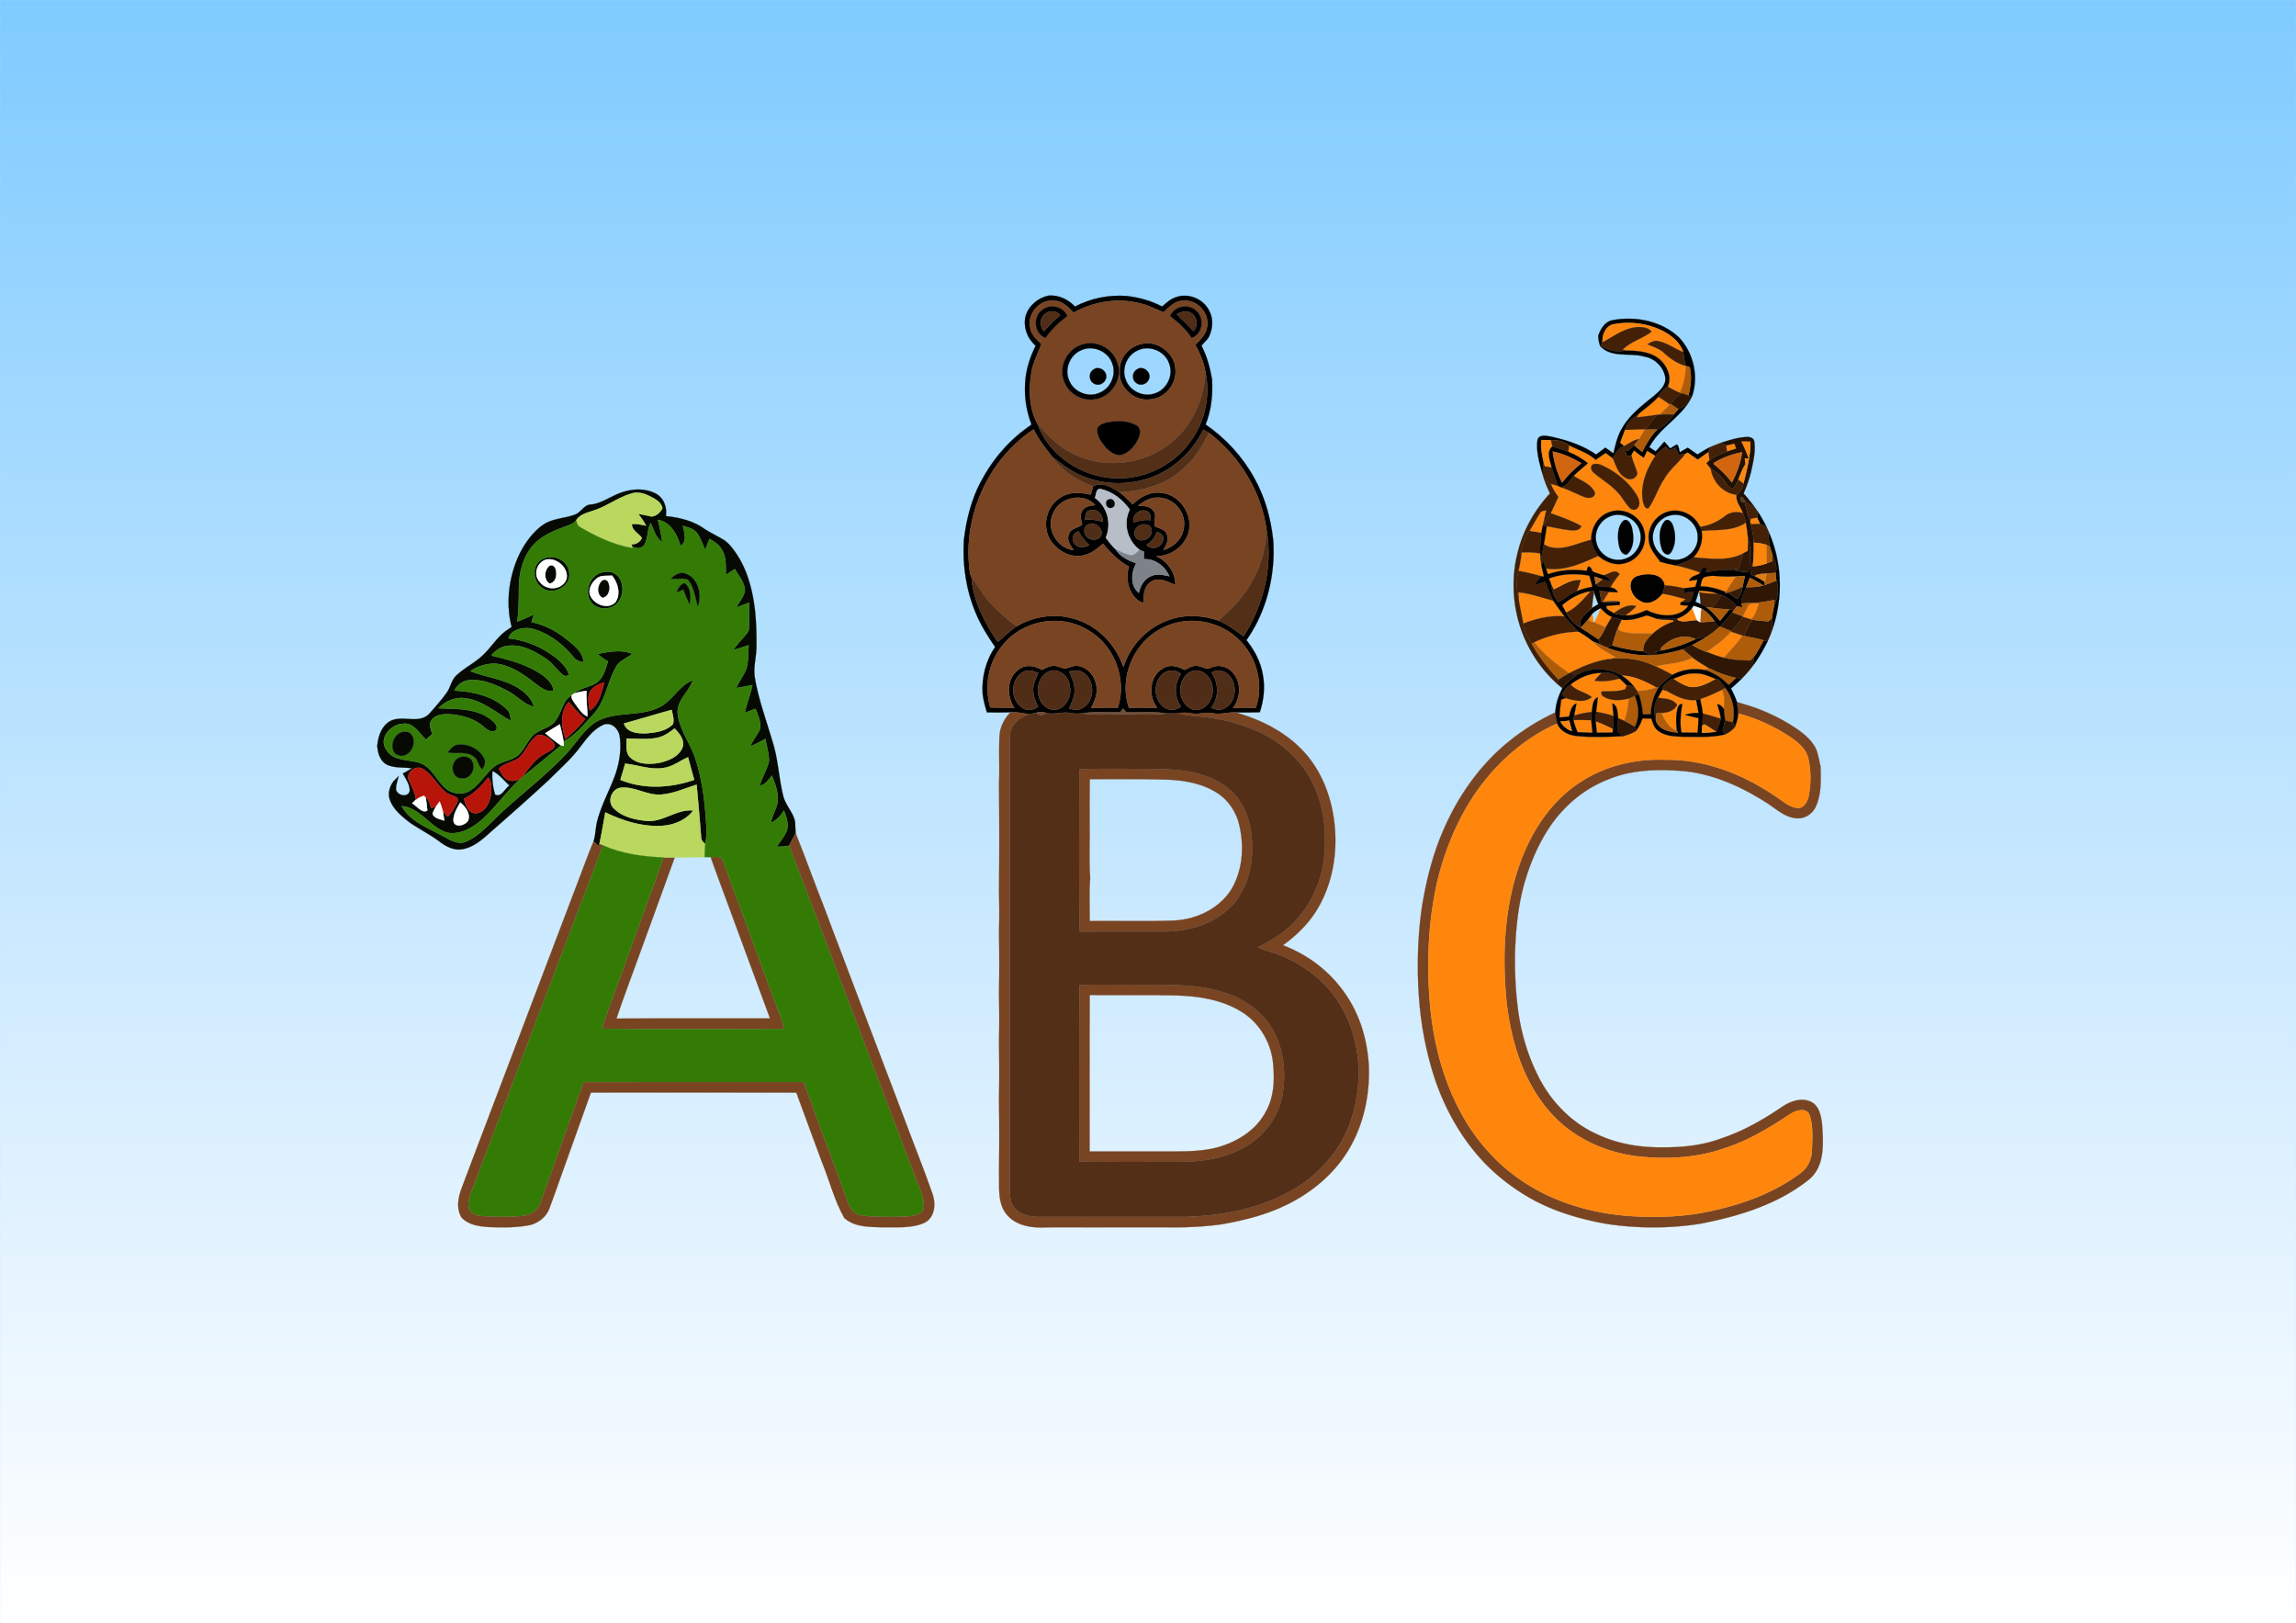 <svg xmlns="http://www.w3.org/2000/svg" viewBox="0 0 1170 827"><rect x="0" y="0" width="1170" height="827" fill="#333333" stroke="none"/><linearGradient id="a" gradientUnits="userSpaceOnUse" x1="585" y1="827" x2="585" y2="0"><stop offset="0" stop-color="#fff"/><stop offset=".325" stop-color="#d9efff"/><stop offset="1" stop-color="#7fcbff"/></linearGradient><path fill="url(#a)" stroke="#B1DFFF" stroke-width=".094" d="M0 0h1170v827H0z"/><g fill="#010101" stroke="#010101" stroke-width=".094"><path d="M522.59 161.11c1.65-5.43 6.34-9.39 11.85-10.51 5.11-.35 9.89 1.93 13.34 5.6 8.05-4.21 17.26-6.07 26.32-5.39 6.3.71 12.48 2.42 18.11 5.38 2.2-1.95 4.45-4.03 7.35-4.86 6.19-2.1 13.57 1 16.54 6.8 2.42 4.35 1.96 9.82-.38 14.11-1.11 1.32-2.3 2.57-3.47 3.84 2.79 5.43 4.4 11.33 5.41 17.32.41 7.77-.4 15.63-3.29 22.9 10.27 7.06 18.9 16.49 24.89 27.43 5.44 9.78 8.43 20.74 9.58 31.83.95 14.95-2.13 30.14-9.19 43.37-1.35 2.49-2.88 4.88-4.44 7.25 3.94 5.04 7.11 10.81 8.24 17.17 1.31 6.52.61 13.28-1.47 19.56-4.13.13-8.26.13-12.38.08-3.97-.18-7.9 1.29-11.85.39-3.4-.78-6.77.83-10.15.15-2.42-.47-4.89-.59-7.3-.1-1.96.13-3.92.15-5.87.08-6.77-1.13-13.64-.28-20.45-.58l-1.67-1.94c-.37.49-1.1 1.46-1.46 1.95-6.47.24-12.98-.48-19.4.5-1.93.25-3.89.24-5.79-.1-4.21-1-8.46 1.12-12.64-.15-1.65-.48-3.4-.51-5.03.01-1.21.26-2.42.51-3.63.75-3.08-.64-6.21-1.17-9.36-1.02-4.03.13-8.06.13-12.09.03-.96-3.08-1.78-6.22-2.17-9.42-.55-8.38 1.56-16.94 6.36-23.86-3.75-5.54-7.39-11.2-9.91-17.42-4.89-11.57-6.75-24.28-6.04-36.79 1.01-8.91 3.04-17.73 6.66-25.95 5.38-11.72 13.43-22.26 23.66-30.14 1.37-1.06 2.77-2.07 4.17-3.09-2.95-7.63-4-15.93-2.98-24.05.71-5.64 2.6-11.04 5.08-16.14-4.33-3.66-6.37-9.42-5.15-14.99m2.42 5.98c.48 3.55 3.36 5.87 5.7 8.28-1.78 4.66-4.24 9.12-5.06 14.11-1.58 8.82-1.29 18.55 3.05 26.57 5.77 16.03 22.4 26.92 39.2 27.62 14.56.79 29.27-6.08 38.01-17.74 7.81-10.06 11.04-23.53 8.41-36.02-.71-5.06-2.82-9.78-5.2-14.25 2.65-2.72 5.79-5.53 6.05-9.6 1-6.87-5.31-13.54-12.23-12.82-4.21-.01-7.12 3.22-9.92 5.87-3.74-1.27-7.14-3.42-11.03-4.28-11.67-3.32-24.43-1.4-34.96 4.5-2.63-2.93-5.75-6.06-9.99-6.09-7.29-.78-13.81 6.73-12.03 13.85m-30.84 124c.07 1.03.36 2 .88 2.88.73 12.12 6.77 23.24 13.34 33.19 3.24-2.64 6.09-5.73 9.62-8.01 8.61-5.06 19.22-6.79 28.88-3.97 12.06 3.14 21.69 13.08 25.61 24.76 3.46-11.56 13.11-21.16 24.72-24.56 7.75-2.45 16.15-1.79 23.76.84 4.72 1.9 8.62 5.12 12.74 7.98 10.15-15.94 15.03-35.47 11.69-54.23-2.61-19.56-13.8-37.56-29.42-49.48-.94-.52-1.87-1.04-2.79-1.55-4.59 9.26-11.99 17.21-21.23 21.93-11.92 6.25-26.5 6.99-39.06 2.23-6.3-2.23-11.54-6.39-16.77-10.39-3.44-4.43-6.98-8.82-9.4-13.92-23.37 15.34-36.33 44.67-32.57 72.3m16.68 37.76c-7.2 8.66-9.41 20.88-6.21 31.61 4.08.17 8.16.08 12.25.16-4.02-5.93-4-15.02 2.18-19.48 3.47-2.83 8.27-1.99 11.83.21 1.94-.91 3.87-2.17 6.11-2.07 2.07-.06 3.89 1.16 5.91 1.41 2.27-.65 4.53-1.87 6.98-1.27 5.29 1.03 8.85 6.36 8.95 11.56.28 3.47-1.32 6.64-2.8 9.66 4.52-.11 9.06-.1 13.59-.04 4.91-15.06-2.16-32.83-16.25-40.13-13.79-7.9-32.74-4.1-42.54 8.38m81.91-9.07c-14.82 6.9-22.81 25.33-17.48 40.84 4.8-.09 9.61-.11 14.41.03-4.68-6.02-4.03-16.08 2.91-20.1 3.51-2.29 7.75-1 11.15.8 1.93-1.05 3.94-2.29 6.24-2.06 2.44-.03 4.69 2.3 7.09.89 3.81-1.86 8.5-.61 11.17 2.6 4.49 4.92 3.97 12.78.11 17.92 3.84-.19 7.69-.2 11.55-.05 3.7-10.39 1.34-22.52-5.42-31.15-9.35-12.53-27.8-16.86-41.73-9.72m-71.36 22.6c-6.18 3.39-6.8 13.14-1.39 17.54 2.38 2.44 6.45 2.26 9 .17-1.31-2.76-2.59-5.68-2.52-8.79.06-2.98 1.37-5.7 2.61-8.34-2.38-1.13-5.23-1.99-7.7-.58m12.8-.12c-7.65 3.58-7 17.2 1.5 19.25 6.21 1.29 10.67-5.95 9.54-11.47-.26-5.25-5.8-10.29-11.04-7.78m10.66-.16c1.04 2.92 2.69 5.73 2.68 8.91.36 3.6-1.4 6.85-2.77 10.04 2.27.46 4.84 1.12 6.94-.3 6.49-3.74 6.43-14.63-.07-18.32-2.09-1.25-4.54-.65-6.78-.33m47.54 1.31c-4.9 4.42-4.58 13.42.98 17.16 2.63 1.71 5.99 1.33 8.4-.57-3.45-4.91-3.52-11.69-.03-16.6-2.56-2.46-6.74-2.25-9.35.01m13.93-.95c-7.14 4-6.27 16.58 1.68 19.11 5.95 1.28 10.52-5.13 9.92-10.58.22-5.71-5.96-11.66-11.6-8.53m11.02.17c3.74 5.38 3.94 12.76-.19 17.99 2.12.89 4.58 1.57 6.75.35 6.89-3.32 6.98-14.56.54-18.39-2.19-1.33-4.91-1.15-7.1.05z"/><path d="M581.26 175.35c8.14-2.32 17.24 4.2 17.69 12.64.9 7.63-5.36 15.12-13.04 15.53-8.09.97-16.13-6.3-15.32-14.56-.31-6.36 4.58-12.17 10.67-13.61m-1.78 3.34c-5.47 2.55-8.15 9.65-5.64 15.16 2.19 5.61 9.09 8.67 14.73 6.55 6.07-1.93 9.56-9.26 7.2-15.19-2.14-6.42-10.3-9.71-16.29-6.52zM855.27 208.56c1.46-.83 2.97-1.56 4.45-2.37-5.7 7.87-14.68 12.89-19.26 21.66 1.07.72 2.17 1.45 3.27 2.18 1.46-1.68 2.92-3.35 4.41-5 .99 1.15 1.98 2.32 2.96 3.5 1.08-.72 2.19-1.4 3.33-2.05 1.34.79.98 2.71 1.6 3.95 1.33-.78 2.67-1.55 4.03-2.32 1.64 1.15 3.28 2.31 4.94 3.47 2.08-1.35 4.2-2.65 6.44-3.74-.29.83-.56 1.68-.82 2.53-1.85 1.28-3.67 2.59-5.49 3.9-1.72-1.21-3.44-2.42-5.15-3.62-.33.18-.99.54-1.32.73-1.09.12-2.17.23-3.24.34-.57-1.22-1.14-2.43-1.69-3.63-.95.5-1.89 1-2.82 1.51-.72-.66-1.44-1.32-2.14-1.98-1.87 1.44-3.73 2.91-5.25 4.72-1.39-.84-2.75-1.67-4.13-2.5-.56 1.19-1.11 2.38-1.66 3.56-1.78-1.09-3.45-2.36-5.02-3.72-.34.58-1.01 1.74-1.34 2.33-.73.18-1.44.36-2.14.54-.47-1.09-.92-2.18-1.36-3.27.45.09 1.35.27 1.81.36 1-.95 2.02-1.88 3.03-2.85 1.36 1.17 2.74 2.34 4.12 3.5 2.1-4.09 4.36-8.2 7.68-11.45 3.55-1.6 6.21-4.48 8.39-7.64.74-.92 1.53-1.8 2.37-2.64zM556.98 247.87c4.61-2.73 9.52.46 13.46 2.91 2.44 1.84 4.61 4.02 6.72 6.23 3.92-3.88 9.24-6.84 14.95-5.83 7.87.86 13.71 8.2 14.08 15.88.22 9.04-8.21 16.58-17.1 16.29 5.77 2.46 9.93 8.35 9.85 14.69-3.89-1.42-8.42-4.38-12.41-1.59-3.78 2.23-3.63 7-3.95 10.82-7.12-2.65-9.42-11.84-7.3-18.58-5.26-2.85-9.44-7.12-13.21-11.69-2.58 2.26-5.27 4.59-8.62 5.58-6.91 2.48-14.72-1.67-18.34-7.66-4.25-7.1-1.79-17.16 5.32-21.43 4.56-3.11 10.29-2.6 15.41-1.46l1.14-4.16m.97 5.82c6.38 4.45 8.63 13.19 5.53 20.27 1.63 2.06 3.14 4.27 5.13 6.01 2.2 3.82 6.46 5.57 10.39 7.07-2.65 4.57-3.11 11.53 1.34 15.07.72-3.35 2.43-6.71 5.65-8.26 3.06-1.76 6.67-.92 9.91-.24-2.27-5.16-7.25-8.96-13.05-8.72.03-1.26.06-2.51.1-3.76-.73-.31-1.45-.62-2.16-.92-6.26-4.64-8.68-13.52-5.09-20.55-3.48-4.93-8.6-9.05-14.55-10.43-2.66-.73-2.52 2.83-3.2 4.46m-21.32 7.9c-3.76 7.81 2 17.78 10.53 18.72-1.73-2.33-3.75-5.19-2.43-8.21 1-3.05 4.64-3 6.76-4.87-.62-2.4-1.48-5.25.3-7.38 1.4-2.08 4.04-2.18 6.29-2.47-5.99-6.72-18.24-4.05-21.45 4.21m43.29-3.95c2.74.19 6.09.06 7.81 2.66 2.07 2.27-.23 5.43.9 7.92 2.16 1.04 5.09 1.49 6 4.07 1.33 2.79-.52 5.5-1.75 7.92 5.56-1.49 10.24-6.38 10.47-12.28.78-7.49-5.87-14.61-13.39-14.37-3.82-.19-7.12 1.88-10.04 4.08m-27.05 7.09c3.06-.25 6.08.33 9.02 1.16.51-3.75-3.21-7.27-6.9-5.73-2.09.49-1.79 2.95-2.12 4.57m24.85 1.52c2.76-1.06 5.69-1.57 8.65-1.18.01-1.72-.03-3.86-1.94-4.57-3.58-1.61-7.74 1.9-6.71 5.75m-23.48 1.13c-2.2 1.11-2.13 4.41-.51 6.01 2.01 2.37 6.98 2.12 7.63-1.34.31-3.59-3.94-6.41-7.12-4.67m27.13.04c-2.59.84-4.41 4.21-2.52 6.57 2.72 3.17 8.69.05 7.98-3.98-.21-2.52-3.42-3.34-5.46-2.59m-33.09 10.28c1.97 1.83 4.69 1.06 6.86.1-2.13-2.07-4.28-4.2-5.37-7.03-3.45.45-4.12 5.01-1.49 6.93m41.2-6.69c-.85 2.83-2.75 5.07-5.25 6.59 2.64 3.06 8.16 1.3 8.51-2.73.46-2.14-1.55-3.31-3.26-3.86zM895.95 260.96c1.49 2.37 2.87 4.82 4.17 7.32a95.87 95.87 0 00-3.23-1.33c-.53-1.08-1.05-2.16-1.56-3.23.15-.69.46-2.07.62-2.76zM827.26 265.3c2.34-1.42 3.92 1.83 4.38 3.69.99 4.46 1.26 10.44-2.68 13.57-2.94.13-3.74-3.41-4.2-5.65-.49-3.89-.55-8.7 2.5-11.61zM848.33 265.49c1.56-1.58 3.5.39 4.04 1.93 1.67 4.47 1.82 10.04-.91 14.13-1.84 2.55-4.45-.32-4.85-2.42-1.26-4.41-1.45-9.99 1.72-13.64zM901.1 270.53c1.74 3.96 3.15 8.07 4.13 12.29 2.03 8.9 2.3 18.21.68 27.2-.58 3.54-1.51 7.01-2.66 10.41-.11-1.77-.27-3.53-.34-5.29.27-2.32.74-4.6 1.26-6.87 1.77-3.92 2.52-8.32 1.08-12.47-.33-1.28-.44-2.57-.33-3.88.85-3.23-.34-6.28-1.72-9.15-.45-1.44-.88-2.88-1.31-4.32-.5-2.61-.64-5.27-.79-7.92zM833.61 293.69c4.88-1.86 13.68-2.17 14.79 4.54-.37 1.44-.74 2.89-1.2 4.31-2.55 3.41-7.36 6.37-11.44 3.63-4.52-2.03-7.3-9.64-2.15-12.48zM864.03 325.63a29.4 29.4 0 015.52-1.05c-2.33 1.49-4.75 2.83-7.21 4.08-1.57.77-3.15 1.52-4.75 2.2-4.11 1.22-8.32 2.09-12.54 2.77-.5-.32-1.51-.96-2.01-1.29 1.12-.3 2.26-.59 3.42-.87 6.07-1.23 11.99-3.14 17.57-5.84zM898.7 326.28c.66.16 1.34.33 2.03.51-1.94 3.98-4.18 7.82-6.74 11.43l-.32-3.4c1.96-2.67 3.44-5.65 5.03-8.54zM818.68 329.92c.96-.35 1.93-.71 2.92-1.06 5.14 1.59 10.45 2.49 15.8 2.98 1.31.64 2.61 1.36 3.9 2.09-7.72.11-15.43-1.22-22.62-4.01z"/></g><g fill="#794422" stroke="#794422" stroke-width=".094"><path d="M525.01 167.09c-1.78-7.12 4.74-14.63 12.03-13.85 4.24.03 7.36 3.16 9.99 6.09 10.53-5.9 23.29-7.82 34.96-4.5 3.89.86 7.29 3.01 11.03 4.28 2.8-2.65 5.71-5.88 9.92-5.87 6.92-.72 13.23 5.95 12.23 12.82-.26 4.07-3.4 6.88-6.05 9.6 2.38 4.47 4.49 9.19 5.2 14.25-.92 12.4-5.68 24.94-15.03 33.42-13.61 13.23-35.57 16.4-52.47 7.83-7.23-3.41-12.91-9.2-18.12-15.11-4.34-8.02-4.63-17.75-3.05-26.57.82-4.99 3.28-9.45 5.06-14.11-2.34-2.41-5.22-4.73-5.7-8.28m5.98-9.11c-4.88 3.52-3.94 12.1 1.78 14.22 3.04-4.36 6.89-8.03 11.12-11.2-2.11-4.87-8.87-6.46-12.9-3.02m65.27 3.03c4.17 3.17 8.07 6.76 11.01 11.14 5.6-1.89 6.74-10.07 2.33-13.78-3.92-3.87-11.21-2.49-13.34 2.64m-44.08 14.37c-7.56 1.69-12.53 10.21-10.31 17.63 1.67 6.9 9.05 11.63 16.02 10.41 8.63-1.03 14.98-11.38 11.16-19.36-2.42-6.57-10.1-10.6-16.87-8.68m29.08-.03c-6.09 1.44-10.98 7.25-10.67 13.61-.81 8.26 7.23 15.53 15.32 14.56 7.68-.41 13.94-7.9 13.04-15.53-.45-8.44-9.55-14.96-17.69-12.64m-17.09 39.9c-1.83.48-4.01 1.04-4.91 2.89-.64 3.64 1.78 6.88 3.97 9.52 2.13 2.34 5.16 4.91 8.55 4.01 3.96-1.26 6.73-4.8 8.39-8.46.9-2.07 1.31-5.16-1.01-6.47-4.51-2.51-10.05-2.47-14.99-1.49z"/><path d="M494.17 291.09c-3.76-27.63 9.2-56.96 32.57-72.3 2.42 5.1 5.96 9.49 9.4 13.92 4.98 7.23 12.77 12.02 20.84 15.16l-1.14 4.16c-5.12-1.14-10.85-1.65-15.41 1.46-7.11 4.27-9.57 14.33-5.32 21.43 3.62 5.99 11.43 10.14 18.34 7.66 3.35-.99 6.04-3.32 8.62-5.58 3.77 4.57 7.95 8.84 13.21 11.69-2.12 6.74.18 15.93 7.3 18.58.32-3.82.17-8.59 3.95-10.82 3.99-2.79 8.52.17 12.41 1.59.08-6.34-4.08-12.23-9.85-14.69 8.89.29 17.32-7.25 17.1-16.29-.37-7.68-6.21-15.02-14.08-15.88-5.71-1.01-11.03 1.95-14.95 5.83-2.11-2.21-4.28-4.39-6.72-6.23 12.34-.51 25.16-4.24 33.93-13.37 5.17-4.64 8.55-10.77 11.62-16.92 15.62 11.92 26.81 29.92 29.42 49.48-.44 12-4.66 23.9-12.03 33.41-3.54 4.81-8 8.84-12.4 12.84-7.61-2.63-16.01-3.29-23.76-.84-11.61 3.4-21.26 13-24.72 24.56-3.92-11.68-13.55-21.62-25.61-24.76-9.66-2.82-20.27-1.09-28.88 3.97-6.08-4.53-11.83-9.6-16.49-15.62-2.23-3.13-4.18-6.46-6.47-9.56-.52-.88-.81-1.85-.88-2.88z"/><path d="M536.63 261.59c3.21-8.26 15.46-10.93 21.45-4.21-2.25.29-4.89.39-6.29 2.47-1.78 2.13-.92 4.98-.3 7.38-2.12 1.87-5.76 1.82-6.76 4.87-1.32 3.02.7 5.88 2.43 8.21-8.53-.94-14.29-10.91-10.53-18.72zM579.92 257.64c2.92-2.2 6.22-4.27 10.04-4.08 7.52-.24 14.17 6.88 13.39 14.37-.23 5.9-4.91 10.79-10.47 12.28 1.23-2.42 3.08-5.13 1.75-7.92-.91-2.58-3.84-3.03-6-4.07-1.13-2.49 1.17-5.65-.9-7.92-1.72-2.6-5.07-2.47-7.81-2.66zM510.85 328.85c9.8-12.48 28.75-16.28 42.54-8.38 14.09 7.3 21.16 25.07 16.25 40.13-4.53-.06-9.07-.07-13.59.04 1.48-3.02 3.08-6.19 2.8-9.66-.1-5.2-3.66-10.53-8.95-11.56-2.45-.6-4.71.62-6.98 1.27-2.02-.25-3.84-1.47-5.91-1.41-2.24-.1-4.17 1.16-6.11 2.07-3.56-2.2-8.36-3.04-11.83-.21-6.18 4.46-6.2 13.55-2.18 19.48-4.09-.08-8.17.01-12.25-.16-3.2-10.73-.99-22.95 6.21-31.61zM592.76 319.78c13.93-7.14 32.38-2.81 41.73 9.72 6.76 8.63 9.12 20.76 5.42 31.15-3.86-.15-7.71-.14-11.55.05 3.86-5.14 4.38-13-.11-17.92-2.67-3.21-7.36-4.46-11.17-2.6-2.4 1.41-4.65-.92-7.09-.89-2.3-.23-4.31 1.01-6.24 2.06-3.4-1.8-7.64-3.09-11.15-.8-6.94 4.02-7.59 14.08-2.91 20.1-4.8-.14-9.61-.12-14.41-.03-5.33-15.51 2.66-33.94 17.48-40.84zM885.12 357.73c3.11.89 6.22 1.81 9.29 2.87 8.15 3.01 15.98 6.95 23.01 12.06 3.17 2.4 6.21 5.22 7.95 8.86 1.17 2.88 1.64 5.98 2.36 8.99.16 6.96.51 14.32-2.58 20.76-1.81 3.76-5.97 6.19-10.15 5.63-6.1-.67-10.52-5.34-15.54-8.34-13.39-8.44-28.5-15.06-44.49-15.88-12-.76-24.43-.22-35.64 4.54-11.9 4.59-22.01 13.12-29.23 23.55-5.27 7.75-9.19 16.36-12.07 25.25-4.26 12.92-5.63 26.58-6.02 40.11-.1 8.88.24 17.77 1.32 26.59 1.4 11.76 4.55 23.34 9.73 34.01 6.24 13.31 16.81 24.78 30.27 30.95 9.22 4.49 19.46 6.54 29.68 6.86 11.43.31 23.14-.4 33.95-4.46 11.15-3.65 21.41-9.52 31.08-16.08 4.38-2.99 10.37-5.14 15.36-2.31 3.61 2.1 4.41 6.54 5.05 10.31.63 9.77 1.82 21.86-6.51 28.9-15.88 12.77-35.9 18.86-55.62 22.64-15.81 2.48-31.99 2.44-47.8.04-14.74-2.63-29.36-7.09-42.13-15.08-9.09-5.64-17.41-12.6-24.26-20.84-10.55-12.57-18.07-27.52-22.62-43.25-2.67-9.34-4.64-18.89-5.73-28.55-1.06-9.49-1.44-19.06-1.23-28.6.15-8.24.81-16.47 1.95-24.64 2.26-14.18 5.81-28.24 11.75-41.36 6.11-13.66 14.55-26.34 25.21-36.88a112.87 112.87 0 0131.08-21.36c.24 1.89.56 3.78 1 5.65-13.18 5.75-24.74 14.92-34.15 25.72-13.5 15.54-22.16 34.81-26.97 54.7-4.47 19.63-5.44 39.95-3.95 59.99 1.43 18.73 5.66 37.44 14.13 54.3 6.97 14.16 17.17 26.82 29.96 36.14 16.84 12.42 37.62 18.7 58.35 20.1 14.01.9 28.22.39 41.93-2.79 15.69-3.43 31.16-9.17 44.18-18.75 3.99-2.73 6.24-7.38 6.33-12.17.15-5.93.69-12.13-1.25-17.82-1.65-4-6.87-2.33-9.65-.57-10.12 6.64-20.51 13.12-32.06 16.97-14.74 5.55-30.86 6.38-46.39 4.64-16.59-2.11-32.78-9.58-43.93-22.25-13.77-15.47-20.02-36.14-22.35-56.36-2.31-23.66-1.24-48.14 6.85-70.68 5.78-16.2 15.72-31.45 30.27-41.02 12.9-8.67 28.7-12.33 44.13-11.69 20.14-.24 39.6 7.51 56.02 18.77 3.49 2.2 6.74 5.45 11.04 5.79 3.2.21 4.89-3.13 5.56-5.77 1.33-6.34 1.28-13-.06-19.33-1-4.66-4.78-7.96-8.5-10.57-8.23-5.56-17.36-9.85-26.95-12.42-.17.66-.5 1.98-.66 2.65.25-2.85.13-5.71-.3-8.52zM515 362.93c3.15-.15 6.28.38 9.36 1.02-5.29 1.71-10.22 6.04-9.71 12.11-.06 76.97.03 153.95-.05 230.92.09 3.05.4 6.45 2.63 8.78 2.98 3.19 7.53 4.27 11.77 4.25 25.33-.02 50.66.04 76-.02 17.26-.61 34.8-3.75 50.21-11.87 15.87-7.84 28.67-22.07 33.8-39.12 5.5-18 4.35-38.42-4.94-55-7.44-13.73-20.68-23.76-35.4-28.59-2.69-.73-5.35-1.56-7.87-2.74 7.96-3.81 15.67-8.65 21.22-15.64 7.97-9.5 12.48-21.68 13.05-34.03 1.05-16.72-3.19-34.68-15.19-46.92-10.87-11.69-26.47-17.72-41.96-20.14-5.83-1.19-11.89-.79-17.62-2.51 2.41-.49 4.88-.37 7.3.1 3.38.68 6.75-.93 10.15-.15 3.95.9 7.88-.57 11.85-.39 12.03 3.4 23.65 9 32.66 17.81 10.97 10.59 16.61 25.55 17.94 40.53 1.32 14.76-1.56 30.21-9.49 42.86-4.35 6.93-10.33 12.65-16.92 17.42 4.73 1.85 9.28 4.14 13.53 6.92 9.98 6.55 18.13 15.82 23.3 26.58 4.02 8.34 6.16 17.52 6.84 26.73.84 15.18-2.35 30.8-10.18 43.93-7.99 13.38-20.74 23.42-34.91 29.63-9.5 4.19-19.66 6.63-29.86 8.42-9.12 1.25-18.34 1.68-27.54 1.53-20.34 0-40.68-.02-61.03.01-7.36.45-15.73-.41-20.83-6.39-5.04-5.95-3.74-14.23-4.05-21.43.19-12.66.17-25.33 0-37.99.21-9.67.15-19.36 0-29.03.21-8.02.16-16.06-.01-24.08.23-10.62.18-21.26.01-31.89.24-7.01.14-14.04 0-21.06.22-17.99.18-35.99 0-53.98.39-8.18-.17-16.38.27-24.56.28-4.59 2.38-8.84 5.67-12.02z"/><path d="M550.01 391.88c13.67-.38 27.36-.16 41.05-.05 12 .2 24.85 1.9 34.53 9.62 8.45 6.38 12.07 17.25 12.45 27.5.7 11.39-2.21 23.49-9.93 32.17-8.67 9.38-21.63 13.37-34.12 13.54-14.6-.01-29.19-.08-43.79.02-.57-27.59-.16-55.21-.19-82.8m5.31 5.13c-.11 7.44-.05 14.88-.05 22.32.19 9.33-.41 18.77.27 28.03-.58 7.28-.19 14.62-.24 21.92 14.22-.18 28.45.28 42.65-.24 13.06-.47 26.66-7.64 31.69-20.19 4.16-9.7 4.11-20.99 1.19-31.02-1.85-5.19-5.05-9.95-9.58-13.13-7.8-5.42-17.43-7.14-26.75-7.46-13.06-.39-26.12-.2-39.18-.23zM338.11 436.89c1.9.05 3.81.03 5.72.02-3.27 9.07-6.6 18.11-9.87 27.17-2.24 6.16-4.51 12.31-6.72 18.48-4.34 12.15-9.01 24.19-13.12 36.43 26.08-.2 52.17-.01 78.25-.1-3.8-10.31-7.61-20.62-11.41-30.93-2.96-8.04-5.93-16.09-8.9-24.14-3.29-9.05-6.76-18.05-9.94-27.14 1.8.16 3.85-.42 5.52.48 1.87 3.45 2.86 7.28 4.26 10.93 7.4 20.22 14.94 40.39 22.35 60.61 1.8 5.15 4.15 10.13 5.3 15.5-30.91.18-61.84.28-92.74-.05 2.25-8.18 5.66-15.97 8.39-23.99 7.61-21.1 15.46-42.12 22.91-63.27zM550.08 501.88c8.62-.4 17.28-.08 25.92-.16 15.79.25 32.01-1 47.31 3.82 10.97 3.22 21.03 10.54 26.31 20.84 4.88 10.07 5.87 21.8 3.69 32.71-2.36 11.18-10.15 20.79-20.23 26.02-10.07 5.57-21.79 6.93-33.13 6.88-16.65-.04-33.3.13-49.94-.09-.12-30-.13-60.02.07-90.02m5.23 5.12c-.1 12.57-.03 25.14-.06 37.71.03 13.99-.02 27.98.01 41.97 14.59-.01 29.17 0 43.76-.01 7.17-.03 14.44-.21 21.41-2.07 10.09-2.84 19.89-8.85 24.74-18.45 3.87-6.92 4.39-15.12 3.68-22.86-.55-11.17-6.7-22.02-16.32-27.83-9.99-6.2-21.94-7.95-33.49-8.28-14.58-.32-29.16-.04-43.73-.18z"/></g><path fill="#020101" stroke="#020101" stroke-width=".094" d="M530.99 157.98c4.03-3.44 10.79-1.85 12.9 3.02-4.23 3.17-8.08 6.84-11.12 11.2-5.72-2.12-6.66-10.7-1.78-14.22m.31 3.3c-1.72 2.3-.98 5.37.61 7.52 2.65-2.83 5.27-5.72 8.34-8.12-2.05-3.14-7.14-2.46-8.95.6z"/><path fill="#020002" stroke="#020002" stroke-width=".094" d="M596.26 161.01c2.13-5.13 9.42-6.51 13.34-2.64 4.41 3.71 3.27 11.89-2.33 13.78-2.94-4.38-6.84-7.97-11.01-11.14m3.39-.98c2.77 2.95 5.8 5.65 8.5 8.68 2.6-2.74 1.95-7.64-1.47-9.38-2.28-1.39-4.86-.3-7.03.7z"/><g fill="#502D16" stroke="#502D16" stroke-width=".094"><path d="M531.3 161.28c1.81-3.06 6.9-3.74 8.95-.6-3.07 2.4-5.69 5.29-8.34 8.12-1.59-2.15-2.33-5.22-.61-7.52zM554.24 267.38c3.18-1.74 7.43 1.08 7.12 4.67-.65 3.46-5.62 3.71-7.63 1.34-1.62-1.6-1.69-4.9.51-6.01zM581.37 267.42c2.04-.75 5.25.07 5.46 2.59.71 4.03-5.26 7.15-7.98 3.98-1.89-2.36-.07-5.73 2.52-6.57z"/></g><g fill="#502D17" stroke="#502D17" stroke-width=".094"><path d="M599.65 160.03c2.17-1 4.75-2.09 7.03-.7 3.42 1.74 4.07 6.64 1.47 9.38-2.7-3.03-5.73-5.73-8.5-8.68zM521.4 342.38c2.47-1.41 5.32-.55 7.7.58-1.24 2.64-2.55 5.36-2.61 8.34-.07 3.11 1.21 6.03 2.52 8.79-2.55 2.09-6.62 2.27-9-.17-5.41-4.4-4.79-14.15 1.39-17.54z"/><path d="M534.2 342.26c5.24-2.51 10.78 2.53 11.04 7.78 1.13 5.52-3.33 12.76-9.54 11.47-8.5-2.05-9.15-15.67-1.5-19.25z"/><path d="M544.86 342.1c2.24-.32 4.69-.92 6.78.33 6.5 3.69 6.56 14.58.07 18.32-2.1 1.42-4.67.76-6.94.3 1.37-3.19 3.13-6.44 2.77-10.04.01-3.18-1.64-5.99-2.68-8.91zM592.4 343.41c2.61-2.26 6.79-2.47 9.35-.01-3.49 4.91-3.42 11.69.03 16.6-2.41 1.9-5.77 2.28-8.4.57-5.56-3.74-5.88-12.74-.98-17.16z"/><path d="M606.33 342.46c5.64-3.13 11.82 2.82 11.6 8.53.6 5.45-3.97 11.86-9.92 10.58-7.95-2.53-8.82-15.11-1.68-19.11z"/><path d="M617.35 342.63c2.19-1.2 4.91-1.38 7.1-.05 6.44 3.83 6.35 15.07-.54 18.39-2.17 1.22-4.63.54-6.75-.35 4.13-5.23 3.93-12.61.19-17.99z"/></g><path fill="#050403" stroke="#050403" stroke-width=".094" d="M814.44 171.08c1.17-3.57 3.51-7.4 7.56-8 11.73-2.12 24.98.54 33.75 9 7.01 7.53 9.8 19 6.82 28.86-.13.35-.4 1.03-.53 1.38-.42-.21-1.25-.62-1.67-.83 1.22-4.7 1.81-9.62.69-14.41-.49-.15-1.47-.46-1.97-.62l-.37-.11c-.31-2.32-.56-4.65-.98-6.95-1.64-5.2-6.32-8.71-10.99-11.08-7.62-3.59-16.46-4.73-24.72-3.06-3.96.97-5.67 5.43-5.41 9.16-.28.51-.85 1.54-1.13 2.06-.7-1.72-1-3.56-1.05-5.4z"/><g fill="#FE860C" stroke="#FE860C" stroke-width=".094"><path d="M816.62 174.42c-.26-3.73 1.45-8.19 5.41-9.16 8.26-1.67 17.1-.53 24.72 3.06 4.67 2.37 9.35 5.88 10.99 11.08-4.31-1.7-8.12-4.65-12.71-5.58-2.03-.57-3.82.66-5.51 1.55 2.91 1.38 6.15 2.24 8.52 4.55 3.1 2.8 6.61 5.27 10.68 6.43l.37.11c-.2 4.69-1 9.37-3.08 13.61-2.18-.82-4.21-1.95-6.19-3.13 2.3-4.84-.34-10.48-4.04-13.81-4.86-4.11-11.61-4.44-17.68-4.51l-1.24-.38c4.08-4.3 10.16-5.66 14.76-9.26-1.79-2.22-4.92-2.44-7.55-2.31-6.52.61-11.85 4.78-17.45 7.75zM845.06 202.15c2.01 1.28 3.99 2.61 5.96 3.97-1.73 1.73-3.55 3.36-5.24 5.12l-1.56.16c-3.38.42-6.74.9-10.11 1.27l.68-1.57c3.41-2.99 7.25-5.53 10.27-8.95zM879.63 227.01c1.4-.34 2.81-.68 4.24-1.01.28.87.57 1.74.88 2.6-1.58.49-3.16.97-4.71 1.49-.1-.77-.31-2.31-.41-3.08zM799.54 226.82c4.54 2.46 9.68 3.87 13.58 7.44 1.69-1.15 3.37-2.31 5.05-3.5 1.2.87 2.41 1.74 3.59 2.67 1.76 3.62 2.77 8.19 6.73 10.11 2.13 1.55 5.59.21 5.86-2.47-.82-3.08-2.3-5.94-2.98-9.06.33-.59 1-1.75 1.34-2.33 1.57 1.36 3.24 2.63 5.02 3.72.55-1.18 1.1-2.37 1.66-3.56 1.38.83 2.74 1.66 4.13 2.5-4.41 6.61-7.74 14.64-6.41 22.72.4 1.6.68 4 2.81 4.04 3.38-4.62 4.93-10.33 8.16-15.07 2.72-4.87 7.32-8.2 10.58-12.65.33-.19.99-.55 1.32-.73 1.71 1.2 3.43 2.41 5.15 3.62 1.82-1.31 3.64-2.62 5.49-3.9.22 1.4.4 2.81.48 4.23l-1.5 1.42c.71.9 1.43 1.8 2.16 2.7.95 6.74 6.31 12.69 13.24 13.39-.67 3.42 2.24 6.25 3.19 9.41-3.17-1.13-6.58-.64-9.21 1.48-3.74 2.83-8.01 4.9-12.72 5.4-2.78-6.42-10.65-9.98-17.23-7.39-5.7 1.98-9.56 8.09-8.84 14.09.17 4.44 3.48 7.68 5.82 11.14 2.49.74 5.03 1.34 7.61 1.79 4.32.91 8.56 2.17 12.73 3.64l-.6.79c-1.8.94-4.33 1.21-4.96 3.48 1.41-.17 2.83-.37 4.25-.59-.38 1.2-.74 2.41-1.09 3.62-1.98.3-3.95.62-5.93.76-3.17-.76-6.38-1.26-9.62-1.5-1.11-6.71-9.91-6.4-14.79-4.54-5.15 2.84-2.37 10.45 2.15 12.48 4.08 2.74 8.89-.22 11.44-3.63 4.01.58 7.91 1.72 11.82 2.79-.9.56-1.78 1.14-2.64 1.74l-.01 1.21c1.01.09 3.03.26 4.04.34-4.98 6.76-14.71 5.58-21.37 2.24-3.38 1.56-6.96 2.87-10.73 2.7 1.91-1.5 3.98-2.84 5.52-4.76-4.41-1.19-8.22 1.27-11.58 3.74-1.02-1.19-4.26-1.9-3.62-3.76 2.22-.36 4.47-.34 6.71-.52l.07-1.69c-2.85-.77-5.8-.28-8.65.03 1-1.67 2.01-3.35 3.12-4.96.57.02 1.73.05 2.31.06l2.14.12c-.54-1.67-2.18-2.18-3.69-2.56 1.34-2.33 2.89-4.55 4.64-6.6-1.93-3.28-5.52-.04-8.17.45-1.78-.54-3.54-1.13-5.28-1.76-.86-.83-1.08-2.99-2.63-2.59-.17.53-.53 1.59-.7 2.12-6.61-.93-13.41-.52-19.72 1.75-.32-1-.64-1.99-.97-2.97 9.4 1.47 18.33-2.63 26.66-6.43 3.69 3.15 8.72 5.15 13.58 3.74 7.17-1.69 11.88-9.84 9.66-16.9-1.87-7.38-10.56-11.85-17.66-9.1-5.87 1.94-9.28 8.08-9.2 14.07-7.77 1.79-16.44 6.93-24.13 2.32.59-3.06 1.03-6.15 1.47-9.24 3.96.67 7.88 1.62 11.89 2.06 2.05.14 4.97.3 5.72-2.16-4.93-2.77-10.31-4.62-15.62-6.51 1.38-2.74 2.67-5.52 3.92-8.32-1.24-1.68-2.38-3.43-3.28-5.32l-.49-1.41c.9.28 2.69.84 3.58 1.11.36.16 1.08.47 1.44.62 4 1.4 7.77 3.34 11.69 4.94 2.04.92 5.67.94 5.73-2.06-1.96-4.5-7.05-6.14-10.89-8.64 2.28-2.29 4.87-4.23 7.27-6.4-2.98-2.46-6.38-4.34-9.95-5.79.08-.85.26-2.57.34-3.42m12.91 9.6c-2.45.32-1.86 3.37-.32 4.45 3.92 3.4 8.55 5.97 12.05 9.87 2.41 2.4 3.87 5.55 6.23 7.99.93 1.04 2.59 1.42 3.74.47 1.96-1.64 1.26-4.54.17-6.47-3.75-6.48-9.73-11.44-16.32-14.86-1.72-.83-3.59-1.83-5.55-1.45zM892.14 264.3c1.05-.21 2.11-.4 3.19-.58.51 1.07 1.03 2.15 1.56 3.23-1.59 0-3.16.08-4.72.16l-.29-1.13c.06-.42.19-1.26.26-1.68z"/><path d="M867.13 270.55c7.51-.87 16.03.32 22.54-4.29.49 2.74.78 5.51 1.16 8.27-.09 2.06-.16 4.12-.2 6.18-.8.43-1.59.85-2.37 1.27-7.8 4.14-16.91 2.56-25.32 2.01 3.46-3.53 5-8.56 4.19-13.44zM775.31 281.53c3.18-.24 6.39-.04 9.56.43.07.89.22 2.69.29 3.58.06.82.16 1.65.31 2.47.39 1.93.87 3.86 1.34 5.79l-1.37-.2c-3.85-1.09-7.73-2.07-11.68-2.71.76-3.07 1.36-6.19 1.55-9.36zM865.85 300.92c3.2.17 6.45.41 9.49 1.57-3.14-.01-6.29-.04-9.35-.74l-.14-.83zM773.85 301.79c6.05.63 11.78 2.73 17.64 4.24 1.87 2.73 3.77 5.45 5.82 8.06-7.26-.69-14.36 1.08-21.09 3.62-.69-4.17-1.68-8.28-2.35-12.44-.01-.87-.02-2.61-.02-3.48zM895.28 307.14l1.16-.14c-.93 3.05-1.75 6.32-4.12 8.62-1.47-.44-2.93-.9-4.37-1.36l.07-.12c1.09-2.02 2.12-4.07 3.18-6.11 1.35-.31 2.71-.63 4.08-.89zM811.22 312.91c.54 1.26.83 2.69.58 4.08-1.23-.05-1.96-.66-2.2-1.82.4-.57 1.21-1.7 1.62-2.26zM826.35 315.75c4.4.6 8.63-.77 12.72-2.2 1.66.3 3.21 1.09 4.85 1.56 2.92 1.04 6.06.41 9.05 1.07-.09.16-.27.48-.35.64-3.89 1.24-7.37 3.37-10.42 6.05-5.59-.42-11.48.52-16.81-1.48-.26-.3-.76-.9-1.02-1.2.6-1.51 1.29-2.97 1.98-4.44zM781.83 327.21a55.313 55.313 0 0122.68-5.37c2.53 1.47 4.94 3.16 7.27 4.96 3.05 3.72 7.53 5.63 11.56 8.06-1.16.33-2.32.65-3.47.95-6.84 1-13.31 3.61-19.41 6.79-.21.11-.64.33-.85.44-6.5-4.59-12.85-9.51-17.78-15.83zM862.56 335.12c2.6 1.89 5.33 3.6 8.1 5.25-.5.25-1.49.76-1.99 1.02-5.58-1.03-11.41-.27-16.4 2.47-2.85-1.56-5.73-3.05-8.68-4.38 6.34-1.41 13.03-1.43 18.97-4.36zM800.31 348.74c4.58-3.58 10.05-5.91 15.95-5.91-1.37 1.2-2.63 2.52-3.66 4.02 4.29.62 8.61 0 12.77-1.12 1.21 1.14 2.41 2.31 3.61 3.49-.2.49-.59 1.48-.79 1.97-3.9 1.29-8 1-12.02 1.09-.39 1.16-.08 2.04.93 2.64 3.84 2.39 8.63 2.01 12.87 1.03-.22 3.87-.96 7.67-2.22 11.33a197.5 197.5 0 00-3.15-1.34c-.42-2.67-.03-6.28-2.97-7.61.09 2.17.4 4.33.67 6.5-2.93-.96-5.93-1.67-8.96-2.17.33-2.46.72-4.92.89-7.39-2.92 1.3-2.63 4.82-3.11 7.45-3.02.42-6.06.84-8.94 1.88.38-2.09.81-4.17 1.16-6.25-2.78 1.15-3.06 4.25-3.8 6.76-1.64.16-3.27.31-4.89.47.16-3.05.47-6.08.92-9.1l2.16-.8c4.34 1.19 9.51 2.72 13.41-.46-3.32-2.7-7.96-3.13-10.83-6.48zM847.18 351.35l1.76.48c4.74 2.6 9.75 5.51 15.4 4.81.4 2.19.81 4.4 1.22 6.61-2.33 0-4.66.18-6.85.99 2.22.62 4.48 1.15 6.75 1.63-.01 2.48-.16 4.95-.38 7.43-2.73 0-5.47-.01-8.19-.04-1.04-4.87-.33-9.82.35-14.68-1.38.3-2.17 1.1-2.38 2.4-.92 3.72-.83 7.61-.35 11.39-4.13-1.45-6.21-5.41-7.92-9.12 3.22-.09 6.59-.97 8.03-4.17-2.33-3.13-6.3-3.19-9.83-3.51.77-1.42 1.55-2.83 2.39-4.22zM866.38 356.14c3.85-1.14 7.46-2.92 11.07-4.66 1.71 3.02 1.02 6.53.99 9.84-.78-1.27-1.78-2.38-3.34-2.47.71 2.42 1.51 4.84 1.81 7.37-3.06-.97-6.12-1.9-9.22-2.66-.26-2.51-.78-4.97-1.31-7.42z"/><path d="M886.08 363.6c9.59 2.57 18.72 6.86 26.95 12.42 3.72 2.61 7.5 5.91 8.5 10.57 1.34 6.33 1.39 12.99.06 19.33-.67 2.64-2.36 5.98-5.56 5.77-4.3-.34-7.55-3.59-11.04-5.79-16.42-11.26-35.88-19.01-56.02-18.77-15.43-.64-31.23 3.02-44.13 11.69-14.55 9.57-24.49 24.82-30.27 41.02-8.09 22.54-9.16 47.02-6.85 70.68 2.33 20.22 8.58 40.89 22.35 56.36 11.15 12.67 27.34 20.14 43.93 22.25 15.53 1.74 31.65.91 46.39-4.64 11.55-3.85 21.94-10.33 32.06-16.97 2.78-1.76 8-3.43 9.65.57 1.94 5.69 1.4 11.89 1.25 17.82-.09 4.79-2.34 9.44-6.33 12.17-13.02 9.58-28.49 15.32-44.18 18.75-13.71 3.18-27.92 3.69-41.93 2.79-20.73-1.4-41.51-7.68-58.35-20.1-12.79-9.32-22.99-21.98-29.96-36.14-8.47-16.86-12.7-35.57-14.13-54.3-1.49-20.04-.52-40.36 3.95-59.99 4.81-19.89 13.47-39.16 26.97-54.7 9.41-10.8 20.97-19.97 34.15-25.72 1.71 4.22 6.27 6.1 10.54 6.41 7.65.66 15.37.37 23.04.01a24.77 24.77 0 006.4-2.56c1.63-1.88 2.65-4.17 3.49-6.5 1.46.02 2.95.06 4.44.1.8 2.16 1.41 4.61 3.35 6.09 3.71 2.95 8.73 3.04 13.26 3.17 6.98 0 14.08.49 20.93-1.17a13.95 13.95 0 005.11-3.79c.49-1.37.96-2.77 1.32-4.18.16-.67.49-1.99.66-2.65z"/></g><g fill="#442006" stroke="#442006" stroke-width=".094"><path d="M816.62 174.42c5.6-2.97 10.93-7.14 17.45-7.75 2.63-.13 5.76.09 7.55 2.31-4.6 3.6-10.68 4.96-14.76 9.26l1.24.38c-4.26 1.15-8.4-.35-12.32-1.91l-.29-.23c.28-.52.85-1.55 1.13-2.06zM839.52 175.37c1.69-.89 3.48-2.12 5.51-1.55 4.59.93 8.4 3.88 12.71 5.58.42 2.3.67 4.63.98 6.95-4.07-1.16-7.58-3.63-10.68-6.43-2.37-2.31-5.61-3.17-8.52-4.55zM845.06 202.15c1.2-2.06 2.51-4.15 4.76-5.21 1.98 1.18 4.01 2.31 6.19 3.13.23.08.69.23.91.31-2.28 1.33-4.01 3.34-5.6 5.4l-.3.34c-1.97-1.36-3.95-2.69-5.96-3.97zM828.07 219.11c.71-3.72 3.72-6.07 6.72-8.01l-.68 1.57c3.37-.37 6.73-.85 10.11-1.27-1.89 2.49-3.79 4.97-5.62 7.5h-.51c-3.35.03-6.69.09-10.02.21zM827.61 227.13c2.52-1.32 4.81-3.23 7.75-3.58-.81 1.15-1.68 2.24-2.65 3.24-1.01.97-2.03 1.9-3.03 2.85-.46-.09-1.36-.27-1.81-.36.44 1.09.89 2.18 1.36 3.27.7-.18 1.41-.36 2.14-.54.68 3.12 2.16 5.98 2.98 9.06-.27 2.68-3.73 4.02-5.86 2.47-3.96-1.92-4.97-6.49-6.73-10.11 1.46-2.5 2.93-5.26 5.85-6.3zM843.52 232.34c1.52-1.81 3.38-3.28 5.25-4.72.7.66 1.42 1.32 2.14 1.98.93-.51 1.87-1.01 2.82-1.51.55 1.2 1.12 2.41 1.69 3.63 1.07-.11 2.15-.22 3.24-.34-3.26 4.45-7.86 7.78-10.58 12.65-3.23 4.74-4.78 10.45-8.16 15.07-2.13-.04-2.41-2.44-2.81-4.04-1.33-8.08 2-16.11 6.41-22.72zM786.49 234.87c.22.88.46 1.76.72 2.63 1.15.18 2.31.35 3.47.53 1.04 3.19 2.14 6.37 3.23 9.54-.89-.27-2.68-.83-3.58-1.11l.49 1.41c-.91-1.32-2.28-2.19-3.69-2.88-.42-1.16-.79-2.34-1.1-3.53.15-2.19.38-4.39.46-6.59zM812.45 236.42c1.96-.38 3.83.62 5.55 1.45 6.59 3.42 12.57 8.38 16.32 14.86 1.09 1.93 1.79 4.83-.17 6.47-1.15.95-2.81.57-3.74-.47-2.36-2.44-3.82-5.59-6.23-7.99-3.5-3.9-8.13-6.47-12.05-9.87-1.54-1.08-2.13-4.13.32-4.45zM795.35 248.19c3.18-.28 4.43-3.81 6.53-5.76 3.84 2.5 8.93 4.14 10.89 8.64-.06 3-3.69 2.98-5.73 2.06-3.92-1.6-7.69-3.54-11.69-4.94zM878.98 263c2.63-2.12 6.04-2.61 9.21-1.48a62.09 62.09 0 011.48 4.74c-6.51 4.61-15.03 3.42-22.54 4.29-.22-.54-.66-1.61-.87-2.15 4.71-.5 8.98-2.57 12.72-5.4zM786.33 267.07c1.44-1.73 2.83-3.53 3.85-5.56 5.31 1.89 10.69 3.74 15.62 6.51-.75 2.46-3.67 2.3-5.72 2.16-4.01-.44-7.93-1.39-11.89-2.06-.51-.09-1.53-.27-2.03-.37.04-.17.13-.51.17-.68zM775.31 281.53c.15-4.06 1.61-7.95 4.07-11.16 2.02.35 4.04.67 6.08.99-.49 3.51-.73 7.05-.59 10.6-3.17-.47-6.38-.67-9.56-.43zM786.72 277.36c7.69 4.61 16.36-.53 24.13-2.32.64 2.94 1.86 5.74 3.62 8.19-8.33 3.8-17.26 7.9-26.66 6.43a290.3 290.3 0 00-1.37-3.54c-.25.48-.73 1.42-.97 1.89-.15-.82-.25-1.65-.31-2.47.46-2.74 1.04-5.45 1.56-8.18zM862.94 283.99c8.41.55 17.52 2.13 25.32-2.01-.61 2.64-1.42 5.24-2.35 7.78-1.39.22-2.78.43-4.16.62-4.18-.15-8.33.42-12.4 1.3.07-.88.15-1.76.25-2.63l-2.06.32c-.4.77-.79 1.54-1.19 2.3-4.17-1.47-8.41-2.73-12.73-3.64 3.28-.85 6.56-2 9.32-4.04zM773.87 305.27c-1.05-4.72-1.28-9.66-.11-14.38 3.95.64 7.83 1.62 11.68 2.71-1.27 1.39-2.41 2.88-3.48 4.42 1.84-.53 3.68-1.11 5.51-1.7 1.33 3.24 2.51 6.54 4.02 9.71-5.86-1.51-11.59-3.61-17.64-4.24 0 .87.01 2.61.02 3.48zM817.11 293.11c2.65-.49 6.24-3.73 8.17-.45-1.75 2.05-3.3 4.27-4.64 6.6-2.13-.22-4.25-.36-6.37-.53-.27-.25-.8-.74-1.06-.99 1.12-.86 2.25-1.73 3.39-2.6 1.29.39 2.57.69 3.91 1.02-.34-1.77-1.98-2.4-3.4-3.05zM791.86 300.21c4.43-1.98 8.64-5.22 13.77-4.76-.46 1.98-1.07 3.94-2.06 5.72l-.16.29c-3.52 1.03-6.06 3.84-9.22 5.42-2.77-2.58-3.39-6.51-4-10.05.53 1.13 1.09 2.25 1.67 3.38zM848.4 298.23c3.24.24 6.45.74 9.62 1.5.06.55.16 1.66.21 2.22 1.64-.21 3.29-.4 4.94-.59-.43 1.48-.76 3.01-1.4 4.43-1.04 1.92-3.68.83-5.39 1.28.86-.6 1.74-1.18 2.64-1.74-3.91-1.07-7.81-2.21-11.82-2.79.46-1.42.83-2.87 1.2-4.31zM865.99 301.75c3.06.7 6.21.73 9.35.74.52.19 1.55.55 2.07.73-1.54 2.2-3.14 4.35-4.75 6.5-1.07-.15-2.15-.3-3.2-.43-.93-.54-1.9-1.03-2.83-1.5-.19-2.02-.37-4.04-.64-6.04zM776.22 317.71c6.73-2.54 13.83-4.31 21.09-3.62 2.25 2.71 4.58 5.37 7.2 7.75-7.85.15-15.6 2-22.68 5.37-.31.23-.91.67-1.21.89-2.21-3.1-3.95-6.57-4.4-10.39zM819.87 335.81c8.09-1.13 16.4-.02 23.72 3.67 2.95 1.33 5.83 2.82 8.68 4.38a47.536 47.536 0 00-7.06 6.46c-.3 0-.89.01-1.18.02-5.42-3.03-11.16-5.86-17.48-6.09-7.18-4.14-16.53-4.58-23.61.04-.62-.42-1.86-1.27-2.48-1.69 6.1-3.18 12.57-5.79 19.41-6.79z"/><path d="M816.26 342.83c3.32-.33 6.88.13 9.11 2.9-4.16 1.12-8.48 1.74-12.77 1.12 1.03-1.5 2.29-2.82 3.66-4.02zM846.73 350.69c1.57-2.14 3.39-4.22 6.09-4.89 2.82 1.8 5.72 3.81 9.12 4.27 4.45.15 8.52-2.06 12.3-4.16l1.67.4c1.17 1.38 2.32 2.79 3.38 4.28-.46.22-1.38.66-1.84.89-3.61 1.74-7.22 3.52-11.07 4.66-.51.12-1.53.37-2.04.5-5.65.7-10.66-2.21-15.4-4.81-.55-.28-1.66-.85-2.21-1.14zM795.82 353.75c1.1-1.99 2.44-3.89 4.49-5.01 2.87 3.35 7.51 3.78 10.83 6.48-3.9 3.18-9.07 1.65-13.41.46-.64-.66-1.27-1.3-1.91-1.93zM843.78 367.09c-1.02-3.8-1.21-8.1 1.01-11.52 3.53.32 7.5.38 9.83 3.51-1.44 3.2-4.81 4.08-8.03 4.17-.61.06-1.84.17-2.45.23-.15 1.2-.27 2.4-.36 3.61zM813.34 362.66c3.03.5 6.03 1.21 8.96 2.17.06 2.25-.15 4.49-.38 6.73-2.81-1.55-5.76-2.8-8.76-3.91-.04-1.67.03-3.34.18-4.99zM867.69 363.56c3.1.76 6.16 1.69 9.22 2.66-.57 2.29-1.33 4.53-2.35 6.66a455.51 455.51 0 00-5.92-3.77c-.29.13-.88.4-1.17.53.11-2.03.2-4.06.22-6.08z"/></g><g fill="#020202" stroke="#020202" stroke-width=".094"><path d="M552.18 175.38c6.77-1.92 14.45 2.11 16.87 8.68 3.82 7.98-2.53 18.33-11.16 19.36-6.97 1.22-14.35-3.51-16.02-10.41-2.22-7.42 2.75-15.94 10.31-17.63m-1.72 3.32c-5.47 2.57-8.12 9.68-5.6 15.18 2.29 5.84 9.68 8.85 15.4 6.25 5.7-2.21 8.76-9.26 6.51-14.94-2.16-6.41-10.33-9.69-16.31-6.49zM820.05 260.97c7.1-2.75 15.79 1.72 17.66 9.1 2.22 7.06-2.49 15.21-9.66 16.9-4.86 1.41-9.89-.59-13.58-3.74a22.093 22.093 0 01-3.62-8.19c-.08-5.99 3.33-12.13 9.2-14.07m.08 2.29c-5.04 2.07-7.99 7.98-6.6 13.26 1.29 5.86 7.71 9.93 13.57 8.45 6.21-1.2 10.41-8.16 8.55-14.22-1.57-6.49-9.45-10.34-15.52-7.49z"/></g><path fill="#030303" stroke="#030303" stroke-width=".094" d="M815.78 176.71c3.92 1.56 8.06 3.06 12.32 1.91 6.07.07 12.82.4 17.68 4.51 3.7 3.33 6.34 8.97 4.04 13.81-2.25 1.06-3.56 3.15-4.76 5.21-3.02 3.42-6.86 5.96-10.27 8.95-3 1.94-6.01 4.29-6.72 8.01-.74 2.16-1.61 4.28-2.38 6.42l1.92 1.6c-2.92 1.04-4.39 3.8-5.85 6.3-1.18-.93-2.39-1.8-3.59-2.67-1.68 1.19-3.36 2.35-5.05 3.5-3.9-3.57-9.04-4.98-13.58-7.44-2.67-1.99-5.93-2.73-9.21-2.55-1.6-.03-3.18-.06-4.76-.1-.43 3.6.07 7.2.92 10.7-.08 2.2-.31 4.4-.46 6.59l-.23-.78c-1.47-5.3-3.08-10.83-2.33-16.38.61-3.05 4.39-2.27 6.61-1.9 8.15 1.78 16.34 4.4 23.26 9.2a723.5 723.5 0 004.72-3.52c1.37.98 2.72 1.96 4.1 2.94 1.06-4.31 1.98-8.75 4.29-12.6 3.83-6.91 10.25-11.74 16.27-16.64 2.65-2.29 5.93-4.96 5.94-8.79-.53-5.67-5.2-10.39-10.77-11.31-7.25-2.09-16.2.8-22.11-4.97z"/><path fill="#B05C09" stroke="#B05C09" stroke-width=".094" d="M859.09 186.46c.5.16 1.48.47 1.97.62 1.12 4.79.53 9.71-.69 14.41-1.15-.39-2.3-.76-3.45-1.11-.22-.08-.68-.23-.91-.31 2.08-4.24 2.88-8.92 3.08-13.61z"/><g stroke="#000" stroke-width=".094"><path d="M557.28 188.25c2.36-1.79 5.95.07 6.39 2.84.67 3.2-3.29 6.2-6.13 4.38-2.79-1.38-2.99-5.67-.26-7.22zM579.3 188.25c2.96-2.27 7.51 1.27 6.25 4.7-.74 2.71-4.42 4.07-6.59 2.12-2.34-1.63-2.12-5.42.34-6.82zM564.17 215.25c4.94-.98 10.48-1.02 14.99 1.49 2.32 1.31 1.91 4.4 1.01 6.47-1.66 3.66-4.43 7.2-8.39 8.46-3.39.9-6.42-1.67-8.55-4.01-2.19-2.64-4.61-5.88-3.97-9.52.9-1.85 3.08-2.41 4.91-2.89z"/></g><g fill="#532F17" stroke="#532F17" stroke-width=".094"><path d="M614.32 189.91c2.63 12.49-.6 25.96-8.41 36.02-8.74 11.66-23.45 18.53-38.01 17.74-16.8-.7-33.43-11.59-39.2-27.62 5.21 5.91 10.89 11.7 18.12 15.11 16.9 8.57 38.86 5.4 52.47-7.83 9.35-8.48 14.11-21.02 15.03-33.42zM645.41 269.97c3.34 18.76-1.54 38.29-11.69 54.23-4.12-2.86-8.02-6.08-12.74-7.98 4.4-4 8.86-8.03 12.4-12.84 7.37-9.51 11.59-21.41 12.03-33.41zM495.05 293.97c2.29 3.1 4.24 6.43 6.47 9.56 4.66 6.02 10.41 11.09 16.49 15.62-3.53 2.28-6.38 5.37-9.62 8.01-6.57-9.95-12.61-21.07-13.34-33.19zM524.36 363.95c1.21-.24 2.42-.49 3.63-.75 1.35 1.4 3.74 1.58 5.03-.01 4.18 1.27 8.43-.85 12.64.15 1.9.34 3.86.35 5.79.1 6.45 1.24 13.04.42 19.56.52 7.81-.17 15.66.71 23.42-.45 1.95.07 3.91.05 5.87-.08 5.73 1.72 11.79 1.32 17.62 2.51 15.49 2.42 31.09 8.45 41.96 20.14 12 12.24 16.24 30.2 15.19 46.92-.57 12.35-5.08 24.53-13.05 34.03-5.55 6.99-13.26 11.83-21.22 15.64 2.52 1.18 5.18 2.01 7.87 2.74 14.72 4.83 27.96 14.86 35.4 28.59 9.29 16.58 10.44 37 4.94 55-5.13 17.05-17.93 31.28-33.8 39.12-15.41 8.12-32.95 11.26-50.21 11.87-25.34.06-50.67 0-76 .02-4.24.02-8.79-1.06-11.77-4.25-2.23-2.33-2.54-5.73-2.63-8.78.08-76.97-.01-153.95.05-230.92-.51-6.07 4.42-10.4 9.71-12.11m25.65 27.93c.03 27.59-.38 55.21.19 82.8 14.6-.1 29.19-.03 43.79-.02 12.49-.17 25.45-4.16 34.12-13.54 7.72-8.68 10.63-20.78 9.93-32.17-.38-10.25-4-21.12-12.45-27.5-9.68-7.72-22.53-9.42-34.53-9.62-13.69-.11-27.38-.33-41.05.05m.07 110c-.2 30-.19 60.02-.07 90.02 16.64.22 33.29.05 49.94.09 11.34.05 23.06-1.31 33.13-6.88 10.08-5.23 17.87-14.84 20.23-26.02 2.18-10.91 1.19-22.64-3.69-32.71-5.28-10.3-15.34-17.62-26.31-20.84-15.3-4.82-31.52-3.57-47.31-3.82-8.64.08-17.3-.24-25.92.16z"/></g><g fill="#2F1604" stroke="#2F1604" stroke-width=".094"><path d="M851.32 205.78c1.59-2.06 3.32-4.07 5.6-5.4 1.15.35 2.3.72 3.45 1.11.42.21 1.25.62 1.67.83-.68 1.34-1.43 2.66-2.32 3.87-1.48.81-2.99 1.54-4.45 2.37-1.31-.93-2.64-1.86-3.95-2.78zM843.92 315.11c3.6.35 7.23.18 10.85.19l.14.53c2.63 1.66 6.6.1 9.75.15.42.25 1.24.76 1.65 1.02 2.48.02 4.96-.19 7.44-.46.75 1.02 1.48 2.07 2.23 3.13-1.98 1.84-4.15 3.47-6.43 4.91a29.4 29.4 0 00-5.52 1.05c-4.84-2.33-10.99-1.08-15.07 2.28-1.04.99-2.98 1.82-2.5 3.56-1.16.28-2.3.57-3.42.87.5.33 1.51.97 2.01 1.29-1.25.15-2.52.24-3.75.3-1.29-.73-2.59-1.45-3.9-2.09-.46-3.78 2.14-6.69 4.8-8.97 3.05-2.68 6.53-4.81 10.42-6.05.08-.16.26-.48.35-.64-2.99-.66-6.13-.03-9.05-1.07zM901.12 316.59c.45-.36 1.34-1.09 1.79-1.45.07 1.76.23 3.52.34 5.29-.69 2.17-1.55 4.29-2.52 6.36-.69-.18-1.37-.35-2.03-.51-3.3-1.06-6.74-1.46-10.08-2.3 1.24-2.86 2.7-5.61 4.4-8.21 2.68.42 5.39.62 8.1.82z"/></g><path fill="#B05C0A" stroke="#B05C0A" stroke-width=".094" d="M851.02 206.12l.3-.34c1.31.92 2.64 1.85 3.95 2.78-.84.84-1.63 1.72-2.37 2.64-2.38-.03-4.76-.07-7.12.04 1.69-1.76 3.51-3.39 5.24-5.12z"/><g fill="#2F1605" stroke="#2F1605" stroke-width=".094"><path d="M844.22 211.4l1.56-.16c2.36-.11 4.74-.07 7.12-.04-2.18 3.16-4.84 6.04-8.39 7.64-1.98.04-3.95.04-5.91.06 1.83-2.53 3.73-5.01 5.62-7.5zM899.09 298.16c2.08-.71 4.11-1.54 6.16-2.36 1.44 4.15.69 8.55-1.08 12.47.01-.65.05-1.93.06-2.57-2.59.49-5.18.97-7.79 1.3l-1.16.14c-2.64.06-5.26.15-7.88.36-.3-2.98 1.43-5.61 2.39-8.31 2.96.03 5.96-.06 8.83-.91l.47-.12zM824.6 365.94c1.04.43 2.09.88 3.15 1.34 1.84.87 3.64 1.86 5.38 2.96.1.57.29 1.72.39 2.29a24.77 24.77 0 01-6.4 2.56c-.99-.75-2-1.48-2.89-2.32-.14-2.28.22-4.55.37-6.83z"/></g><path fill="#522F17" stroke="#522F17" stroke-width=".094" d="M613.2 218.94c.92.51 1.85 1.03 2.79 1.55-3.07 6.15-6.45 12.28-11.62 16.92-8.77 9.13-21.59 12.86-33.93 13.37-3.94-2.45-8.85-5.64-13.46-2.91-8.07-3.14-15.86-7.93-20.84-15.16 5.23 4 10.47 8.16 16.77 10.39 12.56 4.76 27.14 4.02 39.06-2.23 9.24-4.72 16.64-12.67 21.23-21.93z"/><g fill="#FE860D" stroke="#FE860D" stroke-width=".094"><path d="M828.07 219.11c3.33-.12 6.67-.18 10.02-.21-.9 1.56-1.77 3.13-2.73 4.65-2.94.35-5.23 2.26-7.75 3.58l-1.92-1.6c.77-2.14 1.64-4.26 2.38-6.42zM784.66 261.63c.57-1.33 2.06-1.34 3.27-1.65-.46 2.38-1.02 4.74-1.6 7.09-.04.17-.13.51-.17.68-.18.91-.53 2.71-.7 3.61-2.04-.32-4.06-.64-6.08-.99 1.98-2.78 3.36-5.93 5.28-8.74zM789.26 294.79c6.56-2.54 13.76-2.72 20.63-1.48a262.5 262.5 0 011.6 5.66c-2.7.48-5.37 1.2-7.92 2.2.99-1.78 1.6-3.74 2.06-5.72-5.13-.46-9.34 2.78-13.77 4.76-.58-1.13-1.14-2.25-1.67-3.38-.23-.51-.7-1.53-.93-2.04zM868.11 294.3c2.2-.97 4.64-1.01 7-.77 4.68.46 9.38.05 14.07-.03-1.63.24-3.39 0-4.89.72-1.82 2.35-3.21 5-4.88 7.46-4.1-1.73-8.45-2.87-12.91-2.93.44-1.5.46-3.27 1.61-4.45zM812.39 317.08c1.37-2.27 2.44-4.7 3.28-7.22 1.62 1.8 3.42 3.52 5.71 4.47-1.08 1.77-2.17 3.53-3.15 5.34-1.94-.89-3.86-1.8-5.84-2.59zM882.03 321.85c2.02.64 4.04 1.33 6.07 1.98-2.97 3.98-6.37 7.6-9.66 11.32-3.03-.77-5.96-1.86-8.86-2.99 4.46-3.04 8.95-6.15 12.45-10.31zM852.82 345.8c3.57-1.41 7.25-2.96 11.18-2.69 3.63-.12 6.95 1.48 10.24 2.8-3.78 2.1-7.85 4.31-12.3 4.16-3.4-.46-6.3-2.47-9.12-4.27zM826.55 344.25c6.32.23 12.06 3.06 17.48 6.09-3.13 1.19-6.43 1.65-9.75 1.73-.55-.82-1.12-1.61-1.71-2.38-1.74-2.09-3.8-3.89-6.02-5.44zM801.81 366.88c3.02-.08 6.05-.05 9.08.06.14 2.15.41 4.29.66 6.43-2.56-.1-5.11-.21-7.65-.3-.87-2.01-1.64-4.06-2.09-6.19z"/></g><g fill="#AE5C0A" stroke="#AE5C0A" stroke-width=".094"><path d="M838.09 218.9h.51c1.96-.02 3.93-.02 5.91-.06-3.32 3.25-5.58 7.36-7.68 11.45-1.38-1.16-2.76-2.33-4.12-3.5.97-1 1.84-2.09 2.65-3.24.96-1.52 1.83-3.09 2.73-4.65zM896.44 307c2.61-.33 5.2-.81 7.79-1.3-.01.64-.05 1.92-.06 2.57-.52 2.27-.99 4.55-1.26 6.87-.45.36-1.34 1.09-1.79 1.45-2.71-.2-5.42-.4-8.1-.82-.17-.04-.53-.11-.7-.15 2.37-2.3 3.19-5.57 4.12-8.62zM888.1 323.83l.52.15c3.34.84 6.78 1.24 10.08 2.3-1.59 2.89-3.07 5.87-5.03 8.54-.38.44-1.14 1.31-1.52 1.74-4.6.02-9.24-.23-13.71-1.41 3.29-3.72 6.69-7.34 9.66-11.32z"/></g><path fill="#211105" stroke="#211105" stroke-width=".094" d="M876.68 225.74c4.33-1.45 8.75-2.86 13.35-3.09 1.63-.14 3.73.5 3.93 2.41.72 5.13-.57 10.27-1.63 15.26-.94 3.8-2.26 7.5-3.84 11.08 2.03 2.3 3.98 4.67 5.76 7.18-1.81-.96-3.64-1.91-5.1-3.35-.33-.77-1.73-3.04-2.33-1.28.1 1.38.86 2.04 2.28 1.95.66 3.43 1.81 6.73 2.78 10.08l.29 1.13c.81 3.06 1.41 6.19 1.55 9.36.11 4.02-.14 8.04-.52 12.05-.37-.39-1.11-1.16-1.48-1.55-.16-4.16.57-8.44-.89-12.44-.38-2.76-.67-5.53-1.16-8.27a62.09 62.09 0 00-1.48-4.74c-.95-3.16-3.86-5.99-3.19-9.41 1.81-1.48 3.13-3.38 3.45-5.74 1.68-6.99 3.64-14.07 3.53-21.31-1.51-.02-3.01-.05-4.49-.07 1.38 2.8 2.6 5.67 3.68 8.61l-2.04-.03c.1.97.22 1.96.34 2.94-1.63 2.45-2.61 5.22-3.67 7.94-.76 1.65-1.48 3.4-2.89 4.6-2.17-.65-3.15-2.92-4.56-4.49-1.73-2.43-4.16-4.18-6.59-5.84-.73-.9-1.45-1.8-2.16-2.7l1.5-1.42c2.69-2.01 5.76-3.45 8.94-4.51 1.55-.52 3.13-1 4.71-1.49-.31-.86-.6-1.73-.88-2.6-1.43.33-2.84.67-4.24 1.01-1-.42-1.98-.85-2.95-1.27m-3.4 10.16l-.02.52c3.43 2.79 6.66 5.83 9.27 9.43 2.5-4.84 4.48-10 5.18-15.43-5.07.98-10.02 2.81-14.43 5.48z"/><path fill="#FE870C" stroke="#FE870C" stroke-width=".094" d="M785.57 224.17c1.58.04 3.16.07 4.76.1.24 1.07.48 2.14.73 3.21-3.24 2.71-1.15 7.17-.38 10.55-1.16-.18-2.32-.35-3.47-.53-.26-.87-.5-1.75-.72-2.63-.85-3.5-1.35-7.1-.92-10.7z"/><g fill="#442106" stroke="#442106" stroke-width=".094"><path d="M790.33 224.27c3.28-.18 6.54.56 9.21 2.55-.08.85-.26 2.57-.34 3.42-2.69-1.02-5.44-1.83-8.14-2.76-.25-1.07-.49-2.14-.73-3.21zM882.35 321.5c2.03-2.28 4.04-4.6 5.6-7.24 1.44.46 2.9.92 4.37 1.36.17.04.53.11.7.15-1.7 2.6-3.16 5.35-4.4 8.21l-.52-.15c-2.03-.65-4.05-1.34-6.07-1.98l.32-.35z"/></g><g fill="#FD860E" stroke="#FD860E" stroke-width=".094"><path d="M887.49 224.99c1.48.02 2.98.05 4.49.07.11 7.24-1.85 14.32-3.53 21.31-.9-.64-1.78-1.28-2.65-1.92 1.06-2.72 2.04-5.49 3.67-7.94-.12-.98-.24-1.97-.34-2.94l2.04.03c-1.08-2.94-2.3-5.81-3.68-8.61zM813.16 367.65c3 1.11 5.95 2.36 8.76 3.91-.04.43-.11 1.28-.15 1.71l-8.05.06c-.21-1.89-.43-3.79-.56-5.68z"/></g><path fill="#432007" stroke="#432007" stroke-width=".094" d="M871.44 227.84c1.71-.79 3.46-1.47 5.24-2.1.97.42 1.95.85 2.95 1.27.1.77.31 2.31.41 3.08-3.18 1.06-6.25 2.5-8.94 4.51-.08-1.42-.26-2.83-.48-4.23.26-.85.53-1.7.82-2.53z"/><path fill="#030101" stroke="#030101" stroke-width=".094" d="M790.68 238.03c-.77-3.38-2.86-7.84.38-10.55 2.7.93 5.45 1.74 8.14 2.76 3.57 1.45 6.97 3.33 9.95 5.79-2.4 2.17-4.99 4.11-7.27 6.4-2.1 1.95-3.35 5.48-6.53 5.76-.36-.15-1.08-.46-1.44-.62-1.09-3.17-2.19-6.35-3.23-9.54m.56-7.93c.65 5.49 2.3 10.83 4.75 15.77 2.9-3.65 6.23-6.92 9.85-9.86-4.56-2.63-9.38-4.97-14.6-5.91z"/><path fill="#D26510" stroke="#D26510" stroke-width=".094" d="M791.24 230.1c5.22.94 10.04 3.28 14.6 5.91-3.62 2.94-6.95 6.21-9.85 9.86-2.45-4.94-4.1-10.28-4.75-15.77z"/><path fill="#D26610" stroke="#D26610" stroke-width=".094" d="M873.28 235.9c4.41-2.67 9.36-4.5 14.43-5.48-.7 5.43-2.68 10.59-5.18 15.43-2.61-3.6-5.84-6.64-9.27-9.43l.02-.52z"/><g fill="#432006" stroke="#432006" stroke-width=".094"><path d="M871.76 238.72c2.43 1.66 4.86 3.41 6.59 5.84 1.41 1.57 2.39 3.84 4.56 4.49 1.41-1.2 2.13-2.95 2.89-4.6.87.64 1.75 1.28 2.65 1.92-.32 2.36-1.64 4.26-3.45 5.74-6.93-.7-12.29-6.65-13.24-13.39zM892.17 267.11c1.56-.08 3.13-.16 4.72-.16 1.07.42 2.15.86 3.23 1.33.33.74.66 1.49.98 2.25.15 2.65.29 5.31.79 7.92-.41-.21-1.22-.63-1.63-.84-2.12-.68-4.34-.93-6.54-1.14-.14-3.17-.74-6.3-1.55-9.36z"/></g><path fill="#412006" stroke="#412006" stroke-width=".094" d="M787.13 244.99c1.41.69 2.78 1.56 3.69 2.88.9 1.89 2.04 3.64 3.28 5.32-1.25 2.8-2.54 5.58-3.92 8.32-1.02 2.03-2.41 3.83-3.85 5.56.58-2.35 1.14-4.71 1.6-7.09-1.21.31-2.7.32-3.27 1.65-1.92 2.81-3.3 5.96-5.28 8.74-2.46 3.21-3.92 7.1-4.07 11.16-.19 3.17-.79 6.29-1.55 9.36-1.17 4.72-.94 9.66.11 14.38.67 4.16 1.66 8.27 2.35 12.44.45 3.82 2.19 7.29 4.4 10.39 3.71 6.66 8.46 12.6 13.65 18.17-.28.46-.82 1.4-1.09 1.87a70.654 70.654 0 01-4.24-4.24c-7.01-7.71-12.22-17.05-15.05-27.08-3.24-11.5-3.47-23.83-.49-35.41 2.78-11.2 8.58-21.57 16.45-29.99-.99-2.12-1.94-4.24-2.72-6.43m3.13 9.34c.48.51.48.51 0 0z"/><g fill="#060A03" stroke="#060A03" stroke-width=".094"><path d="M312.44 252.76c6.79-3.48 15.12-4.86 22.11-1.07 3.88 2.38 5.41 6.9 4.75 11.27 6.58.68 13.25 2.23 18.83 5.94 3.23 2.2 6.78 3.88 10.15 5.86 3.1 1.83 5.24 4.81 7.22 7.75 5.51 8.39 8 18.34 9.2 28.2.69 6.4.86 12.85.77 19.29-.09 4.97-1.62 9.9-.86 14.88.63 4.18 1.67 8.28 2.76 12.35 2.09 7.29 4.49 14.48 6.64 21.75 2.61 8.72 2.93 17.9 5.14 26.7 1.22 4.76 5.13 8.3 6.05 13.19.09 1.86.09 3.75.25 5.62-1.11 2.11-2.23 4.22-3.28 6.37-2.08.45-4.2.64-6.32.51 1.64-2.53 3.64-4.86 4.89-7.62 1.5-3.6.02-7.43-1.27-10.83-1.61 2.66-3.68 5.07-6.62 6.27.61-3.58 2.62-6.69 3.39-10.21.68-4.8-1.15-9.45-2.9-13.81-1.7 2.18-3.4 4.62-6.26 5.3 1.27-4.31 3.66-8.21 4.79-12.55.06-3.88-1.16-7.62-1.84-11.39-2.51 1.3-5.02 2.61-7.58 3.79.95-3.13 3.32-5.48 4.65-8.4 1.08-3.73-.83-7.4-2.09-10.83-1.83.72-3.66 1.43-5.48 2.13 1.02-4.81 2.88-9.39 3.9-14.21-2.76.56-5.53 1.09-8.29 1.58 1.54-3.44 3.85-6.48 5.28-9.96.99-3.87.89-7.91 1.08-11.88-2.63.85-5.25 1.7-7.89 2.48 1.74-2.44 3.68-4.73 5.71-6.94 1-1.25 2.43-2.46 2.31-4.22.21-4.33.02-8.67.13-13.01-2.17.84-4.36 1.65-6.55 2.44 1.49-2.8 3.8-5.31 4.38-8.5-.1-4.22-3.12-7.55-5.1-11.06-1.55.98-3.08 1.98-4.59 3.01-.09-4.53.38-9.55-2.41-13.45-1.41-2.25-3.71-3.67-5.98-4.93-.68 1.87-1.38 3.74-2.16 5.58-1.42-3.04-2.34-6.4-4.56-8.98-1.72-2.01-4.43-2.5-6.82-3.27.68 3.43 2.41 7.87-1.19 10.28-1.68-5.84-4.95-12.14-11.54-13.33.87 3.72 1.75 7.44 2.2 11.24-3.45-2.1-4.19-6.28-5.88-9.62-1.86 3.41-1.21 7.6-3.13 10.96-1.43 2.22-4.37 2.35-6.35.83l-.34-.95c2.42.14 4.23-1.07 5.38-3.15-1.61-2.39-5.19-3.88-5.13-7.06 2.44-.47 4.84.34 7.22.75-1.06-2.11-2.46-4.03-3.87-5.92 2.27.22 4.48.8 6.72 1.25 2.41-.18 4.41-2.14 5.52-4.17-.6-3.51-4.3-5.09-7.14-6.51-2.79-1.36-6.03-2.02-9.04-.93-6.51 1.94-11.98 6.26-18.42 8.38-3.34 1.26-7.37 1.89-9.4 5.19-1.47 1.98-4.02 2.49-6.17 3.38-5.91 2.18-12.01 4.81-16.14 9.76-5.02 5.98-6.87 14.02-6.88 21.68.02 5.62-.14 11.24-.77 16.83 2.85-1.18 5.67-2.42 8.47-3.73-.42 1.3-.84 2.6-1.25 3.91 6.47 1.4 12.48 4.42 17.61 8.59 3.82 3.11 8.57 6.42 8.91 11.82-1.98-.27-3.92-.93-5.13-2.61-5.47-6.7-12.79-12.32-21.27-14.48-4.2-.9-10.6.32-11.85 4.97 9.17.94 17.89 4.8 25.01 10.61 2.44 2.19 4.99 4.67 5.77 7.99-1.25.83-2.38.73-3.4-.3-3.05-2.64-5.29-6.19-8.8-8.3-5.78-3.76-12.56-7.36-19.68-6.09-3.14.49-5.69 2.5-7.68 4.86 8.72 2.06 17.62 4.34 25.19 9.34 3.04 2.06 6.11 4.73 6.56 8.61-3.91.74-6.99-2.03-9.89-4.18-5.15-4.06-10.77-7.93-17.29-9.33-5.33-1.04-10.79.57-15.27 3.48 8.32 3.28 17.68 4 25.24 9.15 3.33 2.11 6.09 5.17 7.28 8.98-5.25-1.13-8.67-5.62-13.32-7.96-6.03-3.21-12.73-6.21-19.72-5.55-3.35.22-6.08 2.41-7.58 5.31 9.6.52 19.88 2.66 26.9 9.73 1.57 1.45 1.63 3.67 1.91 5.65-7.65-4.13-14.51-10.5-23.47-11.54-5.03-.66-9.97 1.57-13.44 5.14 8.88.44 18.71-.13 26.27 5.39 1.59 1.36 4.25 3.21 3.22 5.62-2.1 1.98-4.62-.07-6.31-1.49-4.81-4.26-11.3-6.07-17.59-6.47-3.2-.11-7.08.14-9.12 2.99-1.66 2.17-.17 4.86.35 7.16-1.07.9-2.14 1.82-3.21 2.73-3.52-3.23-6.37-9.03-12.03-7.97-6.05.35-12.26 7.51-8.13 13.22 3.51 5.8 10.88 4.84 16.53 6.51 6.07 1.81 8.58 8.17 12.77 12.3 3.2 3.42 8.71 4.55 12.87 2.25 5.49-3.07 8.28-9.12 13.24-12.81 3.54-2.48 8.22-2.65 11.63-5.36 3.43-3.03 4.84-7.68 8.23-10.74 3.53-2.93 8.93-3.39 11.37-7.63 2.8-4 3.39-9.71 7.84-12.39-.5 1.8.97 3.21 1.85 4.61 1.76 2.33 3.37 5.01 6.15 6.28-.07-4.36-.68-8.69-.49-13.04-2.11.24-4.19.66-6.22 1.27 3.57-3.16 8.85-3.05 12.38-6.26 2.78-2.66 3.69-6.56 4.8-10.1-1.9-1.02-3.71-2.21-5.24-3.73 5.78-1.22 11.97-2.33 17.65-.09-2.77 2.32-6.71 3.44-8.42 6.84-4.39 7.82-5.31 17.45-11.63 24.2-4.6 4.93-8.94 10.48-15 13.69-.44-2.97-1.21-5.89-1.92-8.8a704.5 704.5 0 00-7.44 4.56c2.63 2.11 5.2 4.31 8.01 6.19-6.63 5.54-13.27 11.06-20.03 16.43 3.7-4.71 7.18-10.11 12.78-12.73 1.58-1.03 4.1-1.84 4.15-4.08-1.71-2.93-5.29-5.31-8.74-4.87-4.39 2.85-5.87 8.32-9.68 11.72-3.17 2.23-7.46 2.47-10.13 5.48 1.36 2.17 2.42 5.08 5.16 5.82 1.85.71 3.81.06 5.59-.52-6.98 6.36-12.34 14.24-19.32 20.57-4.78 4.15-11.05 7.83-17.6 6.68-8.87-2.55-13.69-12.68-23.29-13.59 4.24 7.93 13.21 10.98 20.59 15.12 3.76 1.93 8.09 4.98 12.43 2.88 7.02-3.17 11.99-9.3 17.49-14.45 10.77-9.9 22.47-18.8 32.59-29.41 5.4-5.59 9.29-12.75 15.91-17.07 9.99-5.64 22.39-2.39 32.54-7.56 6.53-3.37 9.77-10.97 16.76-13.63-1.93 6.13-8.67 10.5-7.64 17.49 1.08 8.19 6.48 14.86 8.97 22.59 3.82 11.72 5.07 24.08 5.66 36.33.13 2.33-.24 4.66-.63 6.95-1.36-.86-2.24-2.15-2.15-3.78-.68-8.79-1.43-17.58-2.28-26.35-5.93 1.84-11.68 4.55-17.94 5.03-7.23.65-13.69-4.33-20.91-3.47-4.45.76-6.71 6.73-3.69 10.16 4.22 4.55 10.69 6.07 16.64 6.68 8.61 1.07 15.59-6.14 24.2-5.24-3.83 5.03-10.08 7.53-16.27 7.83-9.94.51-19.69-2.61-28.55-6.89-.97 5.39-1.86 10.79-3 16.15-.11.26-.32.79-.43 1.06-.86-.82-1.71-1.64-2.56-2.45 1.11-3.45.96-7.14 1.95-10.63 2.08-7.89 6.07-15.09 8.89-22.72 2.31-6.4 3.46-13.41 2.48-20.18-.54-3.76-4.24-7.44-8.22-5.89-6.1 2.66-9.66 8.68-13.72 13.64-4.23 5.16-9.27 9.58-13.96 14.3-8.96 8.32-18.1 16.43-27.3 24.48-4.99 4.27-9.8 9.55-16.51 10.93-4.41.98-8.61-1.14-12.02-3.72-4.81-3.64-10.24-6.33-15.2-9.74-4.02-3.16-8.36-6.58-10.16-11.56-1.2-3.28-.16-6.83 1.86-9.53.86-.89 1.75-1.75 2.61-2.61-.55 2.17-1.36 4.34-1.39 6.62.4 3.32 6.22 4.63 6.99.9.08-3.27-1.98-6.09-3.51-8.83 1.6-.82 3.13-1.76 4.69-2.64-4.18-.67-8.67 0-12.61-1.8-3.61-1.78-4.88-5.98-5.08-9.71.41-4.5 1.93-9.33 5.76-12.06 6.18-4.25 15.08 1.45 20.65-4.16 3-3.4 6.04-6.79 8.71-10.46 2.24-2.9 2.58-6.97 5.47-9.4 4.06-3.73 9.11-6.18 13.12-9.98 4.39-4.05 7.42-9.46 12.42-12.87.78-.54 1.56-1.07 2.36-1.59-1.62-6.05-1.89-12.38-1.28-18.59 1.12-9.93 4.62-19.76 10.98-27.55 2.44-2.84 5.16-5.59 8.59-7.22 4.5-2.08 9.59-2.21 14.19-3.99 2.94-1.2 4.41-4.9 7.83-5.04 4.14-.39 7.72-2.58 11.39-4.31m-11.82 99.74c-1.48 3.03-.57 6.45-.12 9.61 4.8-3.07 6.01-9.28 7.42-14.42-2.79.88-5.83 2.1-7.3 4.81m-12.47 24.08c3.53-3.18 7.08-6.41 10.01-10.16-3.14-2.58-5.77-5.7-8.32-8.85-4.65 5.26-3.76 12.85-1.69 19.01m29.8-7.96c1.37 4.68 7.02 5.15 11.1 5.06 4.84-.39 10.4-1.03 13.89-4.77.7-2.41-.23-4.87-.67-7.23-8.13 2.22-16.18 4.73-24.32 6.94m17.87 7.06c-5.41 1.42-11.03.6-16.54.6.07 3.21-.71 7.06 1.81 9.58 3.92 3.77 9.93 3.65 14.94 2.81 4.56-1.03 9.75-3.05 11.71-7.65 1.43-3.89-1.51-7.28-4-9.87-2.39 1.9-4.93 3.73-7.92 4.53m2.02 15.66c-6.55.98-12.86-1.6-19.3-2.23-.71 2.78-1.55 5.51-2.42 8.24 12.01 4.96 25.53 4.19 37.64 0-1.07-3.83-2.15-7.66-3.14-11.51-4.26 1.82-8.05 4.96-12.78 5.5m-129.4 6.43c1.52 3.08 2.93 6.21 3.55 9.61-.68.62-1.34 1.26-1.98 1.93 2.43 1.27 4.85 5.24 7.74 3.73-.16-2.28-.51-4.54-.81-6.8 1.74 1.41 2.23 3.58 2.77 5.63.62-.24 1.88-.73 2.5-.98-.61 1.32-1.76 2.54-1.67 4.1 1.14 2.11 3.78 2.36 5.81 3.13a79.11 79.11 0 00-.64-4.66c.6.66 1.8 1.97 2.4 2.62 1.73-1.67 3.05-3.7 4.17-5.81.62-1.21 1.77-2.89.3-3.99-1.88-1.12-4.23-1.39-5.84-2.96-4.18-3.55-6.58-8.99-11.5-11.66-3.59-1.97-8.76 2.2-6.8 6.11m42.55-4.98c-.41 4 .19 8.11 1.25 11.96 3.1 1.96 5.05-2.99 7.36-4.52-2.79-2.56-5.2-5.66-8.61-7.44m-14.57 14.16c.83 2.98 1.91 7.05 5.58 7.46 4.48.07 7.2-4.52 7.96-8.42.52-3.23.99-7.11-1.15-9.85-3.48 4.29-7.23 8.49-12.39 10.81m-1.88 1.96c-1.61 2.84-3.46 5.77-3.47 9.15.25 4.09 6.23 2.55 7.54-.1 1.17-3.48-1.45-6.99-4.07-9.05z"/><path d="M277.43 284.48c5.37-2.23 12.24 1.49 12.64 7.44 1.12 7.49-9.85 12.23-14.8 6.78-4.27-3.86-3.95-12.38 2.16-14.22m.66.7c-4.63 1.52-6.49 7.83-2.95 11.39 3.32 4.64 11.52 4.1 13.51-1.48 1.39-5.65-5.11-11.3-10.56-9.91z"/><path d="M279.65 288.61c1.23-1.39 3.1-.17 3.46 1.32.92 2.64.28 6.9-3.03 7.41-2.97-1.64-2.86-6.62-.43-8.73zM307.41 291.5c2.07-.43 4.38-.3 6.17.93 5.89 4.14 4.32 15.12-2.66 17.19-3.84 1.19-8.64-.21-10.4-4.03-2.72-5.51.72-13.03 6.89-14.09m-3.41 3.31c-2.57 2.1-4.71 5.8-2.98 9.09 2.16 4.37 9.23 6.86 12.74 2.74 2.64-4.17 1.07-9.78-1.9-13.38-2.62.34-5.73-.42-7.86 1.55z"/></g><path fill="#B7BEC8" stroke="#B7BEC8" stroke-width=".094" d="M557.95 253.69c.68-1.63.54-5.19 3.2-4.46 5.95 1.38 11.07 5.5 14.55 10.43-3.59 7.03-1.17 15.91 5.09 20.55-1.47 1.07-2.74 3.01-4.8 2.71-2.62-.54-4.98-1.85-7.38-2.95-1.99-1.74-3.5-3.95-5.13-6.01 3.1-7.08.85-15.82-5.53-20.27m7.44.68c-3.08.59-1.6 5.41 1.22 4.28 2.57-.85 1.29-4.84-1.22-4.28z"/><g fill="#BAD85E" stroke="#BAD85E" stroke-width=".094"><path d="M321.4 251.57c3.01-1.09 6.25-.43 9.04.93 2.84 1.42 6.54 3 7.14 6.51-1.11 2.03-3.11 3.99-5.52 4.17-2.24-.45-4.45-1.03-6.72-1.25 1.41 1.89 2.81 3.81 3.87 5.92-2.38-.41-4.78-1.22-7.22-.75-.06 3.18 3.52 4.67 5.13 7.06-1.15 2.08-2.96 3.29-5.38 3.15l.34.95.34 1.01c-9.44-1.52-18.22-5.7-26.42-10.47-1.54-.63-2.09-2.15-2.42-3.66 2.03-3.3 6.06-3.93 9.4-5.19 6.44-2.12 11.91-6.44 18.42-8.38zM317.95 368.62c8.14-2.21 16.19-4.72 24.32-6.94.44 2.36 1.37 4.82.67 7.23-3.49 3.74-9.05 4.38-13.89 4.77-4.08.09-9.73-.38-11.1-5.06z"/><path d="M335.82 375.68c2.99-.8 5.53-2.63 7.92-4.53 2.49 2.59 5.43 5.98 4 9.87-1.96 4.6-7.15 6.62-11.71 7.65-5.01.84-11.02.96-14.94-2.81-2.52-2.52-1.74-6.37-1.81-9.58 5.51 0 11.13.82 16.54-.6z"/><path d="M337.84 391.34c4.73-.54 8.52-3.68 12.78-5.5.99 3.85 2.07 7.68 3.14 11.51-12.11 4.19-25.63 4.96-37.64 0 .87-2.73 1.71-5.46 2.42-8.24 6.44.63 12.75 3.21 19.3 2.23z"/><path d="M337.03 404.84c6.26-.48 12.01-3.19 17.94-5.03.85 8.77 1.6 17.56 2.28 26.35-.09 1.63.79 2.92 2.15 3.78-.26 2.25-.28 4.52-.33 6.79-5.08.06-10.16.09-15.24.18-1.91.01-3.82.03-5.72-.02-10.52-.4-21.17-1.87-30.87-6.16-.44-.17-1.34-.5-1.79-.67 1.14-5.36 2.03-10.76 3-16.15 8.86 4.28 18.61 7.4 28.55 6.89 6.19-.3 12.44-2.8 16.27-7.83-8.61-.9-15.59 6.31-24.2 5.24-5.95-.61-12.42-2.13-16.64-6.68-3.02-3.43-.76-9.4 3.69-10.16 7.22-.86 13.68 4.12 20.91 3.47z"/></g><path fill="#5C3715" stroke="#5C3715" stroke-width=".094" d="M886.82 253.95c.6-1.76 2 .51 2.33 1.28l-.05.67c-1.42.09-2.18-.57-2.28-1.95z"/><g fill="#010102" stroke="#010102" stroke-width=".094"><path d="M565.39 254.37c2.51-.56 3.79 3.43 1.22 4.28-2.82 1.13-4.3-3.69-1.22-4.28zM785.47 288.01c.24-.47.72-1.41.97-1.89.46 1.17.92 2.35 1.37 3.54.33.98.65 1.97.97 2.97 6.31-2.27 13.11-2.68 19.72-1.75.17-.53.53-1.59.7-2.12 1.55-.4 1.77 1.76 2.63 2.59 1.74.63 3.5 1.22 5.28 1.76 1.42.65 3.06 1.28 3.4 3.05-1.34-.33-2.62-.63-3.91-1.02-1.4-.45-2.77-.91-4.15-1.37.24 1.32.5 2.65.76 3.97.26.25.79.74 1.06.99 2.12.17 4.24.31 6.37.53 1.51.38 3.15.89 3.69 2.56l-2.14-.12c-2.39-.21-4.77-.4-7.15-.51.38 1.92.77 3.85 1.17 5.78 3.06-.12 6.13-.22 9.2-.4l-.07 1.69c-2.24.18-4.49.16-6.71.52-.64 1.86 2.6 2.57 3.62 3.76 1.98.48 4.01.81 6.06 1.02 3.77.17 7.35-1.14 10.73-2.7 6.66 3.34 16.39 4.52 21.37-2.24-1.01-.08-3.03-.25-4.04-.34l.01-1.21c1.71-.45 4.35.64 5.39-1.28.64-1.42.97-2.95 1.4-4.43-1.65.19-3.3.38-4.94.59-.05-.56-.15-1.67-.21-2.22 1.98-.14 3.95-.46 5.93-.76.35-1.21.71-2.42 1.09-3.62-1.42.22-2.84.42-4.25.59.63-2.27 3.16-2.54 4.96-3.48l.6-.79c.4-.76.79-1.53 1.19-2.3l2.06-.32c-.1.87-.18 1.75-.25 2.63 4.07-.88 8.22-1.45 12.4-1.3 3 .42 6.01.91 9.03 1.28.2-.65.61-1.94.81-2.58.21.24.64.74.86.98-.12.93-.22 1.86-.31 2.8.65.19 1.32.4 2 .62 1.81.86 3.55 1.89 5.2 3.04-.06.41-.18 1.23-.25 1.64l-.47.12c-2.28-1.36-4.56-2.7-6.9-3.92-.65 1.61-1.29 3.22-1.93 4.83-.96 2.7-2.69 5.33-2.39 8.31l.58 1.96-2.89-.52c-2.07-2.5-4.68-4.49-7.68-5.72-.52-.18-1.55-.54-2.07-.73-3.04-1.16-6.29-1.4-9.49-1.57-.6 1.92-1.22 3.84-1.86 5.76.88.35 1.76.72 2.64 1.11.93.47 1.9.96 2.83 1.5 2.71 1.95 4.85 4.53 7.06 7.01 1.56-1.94 3.12-3.89 4.7-5.81.62.06 1.86.19 2.48.26l-1.04 1.36a78.47 78.47 0 01-6.12 7.02l-.56.54c-.75-1.06-1.48-2.11-2.23-3.13-1.89-2.54-4.02-5.02-6.89-6.47-1.23-.47-2.48-.89-3.7-1.31-.23.3-.69.88-.91 1.17-1.82 2.61-4.55 4.28-7.48 5.37-3.62-.01-7.25.16-10.85-.19-1.64-.47-3.19-1.26-4.85-1.56-4.09 1.43-8.32 2.8-12.72 2.2-1.68-.41-3.35-.88-4.97-1.42-2.29-.95-4.09-2.67-5.71-4.47-1.62.81-3.21 1.72-4.45 3.05-.41.56-1.22 1.69-1.62 2.26-1.2 1.64-2.62 3.09-4.01 4.56-1.87-4.25 3.02-7.28 5.63-9.88 1.06-.71 2.16-1.36 3.27-2.01-.84-2.05-1.6-4.13-2.19-6.25l.07-.58c-.48.09-1.42.28-1.9.37-5.35.87-10.18 3.54-14.25 7.03l1.99 3.68c1.53 3.58 4.44 6.27 7.85 8.07 2.79 1.81 5.58 3.62 8.32 5.53.41.93.79 1.87 1.22 2.8-1.28-.57-2.56-1.13-3.82-1.69-2.33-1.8-4.74-3.49-7.27-4.96-2.62-2.38-4.95-5.04-7.2-7.75-2.05-2.61-3.95-5.33-5.82-8.06-1.51-3.17-2.69-6.47-4.02-9.71-1.83.59-3.67 1.17-5.51 1.7 1.07-1.54 2.21-3.03 3.48-4.42l1.37.2c-.47-1.93-.95-3.86-1.34-5.79m3.79 6.78c.23.51.7 1.53.93 2.04.61 3.54 1.23 7.47 4 10.05 3.16-1.58 5.7-4.39 9.22-5.42l.16-.29c2.55-1 5.22-1.72 7.92-2.2a262.5 262.5 0 00-1.6-5.66c-6.87-1.24-14.07-1.06-20.63 1.48m78.85-.49c-1.15 1.18-1.17 2.95-1.61 4.45 4.46.06 8.81 1.2 12.91 2.93l-.32.5 1.48-.28c1.52 1.14 3.07 2.25 4.65 3.35 1.59-1.67 2.44-3.81 2.71-6.09.42-1.88.84-3.77 1.25-5.66-4.69.08-9.39.49-14.07.03-2.36-.24-4.8-.2-7 .77z"/></g><path fill="#BB7A31" stroke="#BB7A31" stroke-width=".094" d="M790.26 254.33c.48.51.48.51 0 0z"/><path fill="#442007" stroke="#442007" stroke-width=".094" d="M889.15 255.23c1.46 1.44 3.29 2.39 5.1 3.35.57.78 1.14 1.57 1.7 2.38-.16.69-.47 2.07-.62 2.76-1.08.18-2.14.37-3.19.58-.07.42-.2 1.26-.26 1.68-.97-3.35-2.12-6.65-2.78-10.08l.05-.67z"/><path fill="#4F2D17" stroke="#4F2D17" stroke-width=".094" d="M552.87 264.73c.33-1.62.03-4.08 2.12-4.57 3.69-1.54 7.41 1.98 6.9 5.73-2.94-.83-5.96-1.41-9.02-1.16z"/><g fill="#512D16" stroke="#512D16" stroke-width=".094"><path d="M577.72 266.25c-1.03-3.85 3.13-7.36 6.71-5.75 1.91.71 1.95 2.85 1.94 4.57-2.96-.39-5.89.12-8.65 1.18zM589.48 271.01c1.71.55 3.72 1.72 3.26 3.86-.35 4.03-5.87 5.79-8.51 2.73 2.5-1.52 4.4-3.76 5.25-6.59z"/></g><path fill="#030202" stroke="#030202" stroke-width=".094" d="M849.03 261.01c6.58-2.59 14.45.97 17.23 7.39.21.54.65 1.61.87 2.15.81 4.88-.73 9.91-4.19 13.44-2.76 2.04-6.04 3.19-9.32 4.04-2.58-.45-5.12-1.05-7.61-1.79-2.34-3.46-5.65-6.7-5.82-11.14-.72-6 3.14-12.11 8.84-14.09m2.37 1.55c-4.23.84-7.78 4.25-8.8 8.43-1.76 6.31 2.92 13.35 9.42 14.13 6.57 1.2 13.23-4.5 13.1-11.17.37-7.04-6.87-13.03-13.72-11.39z"/><path fill="#347B05" stroke="#347B05" stroke-width=".094" d="M287.41 268.52c2.15-.89 4.7-1.4 6.17-3.38.33 1.51.88 3.03 2.42 3.66 8.2 4.77 16.98 8.95 26.42 10.47l-.34-1.01c1.98 1.52 4.92 1.39 6.35-.83 1.92-3.36 1.27-7.55 3.13-10.96 1.69 3.34 2.43 7.52 5.88 9.62-.45-3.8-1.33-7.52-2.2-11.24 6.59 1.19 9.86 7.49 11.54 13.33 3.6-2.41 1.87-6.85 1.19-10.28 2.39.77 5.1 1.26 6.82 3.27 2.22 2.58 3.14 5.94 4.56 8.98.78-1.84 1.48-3.71 2.16-5.58 2.27 1.26 4.57 2.68 5.98 4.93 2.79 3.9 2.32 8.92 2.41 13.45 1.51-1.03 3.04-2.03 4.59-3.01 1.98 3.51 5 6.84 5.1 11.06-.58 3.19-2.89 5.7-4.38 8.5 2.19-.79 4.38-1.6 6.55-2.44-.11 4.34.08 8.68-.13 13.01.12 1.76-1.31 2.97-2.31 4.22-2.03 2.21-3.97 4.5-5.71 6.94 2.64-.78 5.26-1.63 7.89-2.48-.19 3.97-.09 8.01-1.08 11.88-1.43 3.48-3.74 6.52-5.28 9.96 2.76-.49 5.53-1.02 8.29-1.58-1.02 4.82-2.88 9.4-3.9 14.21 1.82-.7 3.65-1.41 5.48-2.13 1.26 3.43 3.17 7.1 2.09 10.83-1.33 2.92-3.7 5.27-4.65 8.4 2.56-1.18 5.07-2.49 7.58-3.79.68 3.77 1.9 7.51 1.84 11.39-1.13 4.34-3.52 8.24-4.79 12.55 2.86-.68 4.56-3.12 6.26-5.3 1.75 4.36 3.58 9.01 2.9 13.81-.77 3.52-2.78 6.63-3.39 10.21 2.94-1.2 5.01-3.61 6.62-6.27 1.29 3.4 2.77 7.23 1.27 10.83-1.25 2.76-3.25 5.09-4.89 7.62 2.12.13 4.24-.06 6.32-.51 21.54 55.92 42.59 112.03 63.97 168.01 1.47 4.38 3.7 8.54 4.53 13.12.13 2.03.58 4.92-1.6 6.08-3.97 2.17-8.7 1.69-13.05 1.99-6-.11-12.11.19-18-1.03-3.7-.76-5.35-4.39-6.43-7.61-7.27-20.06-14.89-40-22.1-60.08-37.36.02-74.72-.08-112.08.04-7.38 20.66-14.78 41.31-22.16 61.97-1.27 3.88-5.39 5.9-9.24 6.22-7.01.6-14.09.65-21.11-.03-2.61-.25-5.65-1.67-6.14-4.52-.43-2.99.77-5.88 1.71-8.65 22.33-58.52 44.43-117.12 66.77-175.64 9.7 4.29 20.35 5.76 30.87 6.16-7.45 21.15-15.3 42.17-22.91 63.27-2.73 8.02-6.14 15.81-8.39 23.99 30.9.33 61.83.23 92.74.05-1.15-5.37-3.5-10.35-5.3-15.5-7.41-20.22-14.95-40.39-22.35-60.61-1.4-3.65-2.39-7.48-4.26-10.93-1.67-.9-3.72-.32-5.52-.48-1.02.01-2.04.02-3.05.05.05-2.27.07-4.54.33-6.79.39-2.29.76-4.62.63-6.95-.59-12.25-1.84-24.61-5.66-36.33-2.49-7.73-7.89-14.4-8.97-22.59-1.03-6.99 5.71-11.36 7.64-17.49-6.99 2.66-10.23 10.26-16.76 13.63-10.15 5.17-22.55 1.92-32.54 7.56-6.62 4.32-10.51 11.48-15.91 17.07-10.12 10.61-21.82 19.51-32.59 29.41-5.5 5.15-10.47 11.28-17.49 14.45-4.34 2.1-8.67-.95-12.43-2.88-7.38-4.14-16.35-7.19-20.59-15.12 9.6.91 14.42 11.04 23.29 13.59 6.55 1.15 12.82-2.53 17.6-6.68 6.98-6.33 12.34-14.21 19.32-20.57.22-.2.65-.61.87-.82 6.76-5.37 13.4-10.89 20.03-16.43l1.45.28c-.02-.56-.07-1.67-.1-2.23 6.06-3.21 10.4-8.76 15-13.69 6.32-6.75 7.24-16.38 11.63-24.2 1.71-3.4 5.65-4.52 8.42-6.84-5.68-2.24-11.87-1.13-17.65.09 1.53 1.52 3.34 2.71 5.24 3.73-1.11 3.54-2.02 7.44-4.8 10.1-3.53 3.21-8.81 3.1-12.38 6.26-.32.22-.97.66-1.29.88-4.45 2.68-5.04 8.39-7.84 12.39-2.44 4.24-7.84 4.7-11.37 7.63-3.39 3.06-4.8 7.71-8.23 10.74-3.41 2.71-8.09 2.88-11.63 5.36-4.96 3.69-7.75 9.74-13.24 12.81-4.16 2.3-9.67 1.17-12.87-2.25-4.19-4.13-6.7-10.49-12.77-12.3-5.65-1.67-13.02-.71-16.53-6.51-4.13-5.71 2.08-12.87 8.13-13.22 5.66-1.06 8.51 4.74 12.03 7.97 1.07-.91 2.14-1.83 3.21-2.73-.52-2.3-2.01-4.99-.35-7.16 2.04-2.85 5.92-3.1 9.12-2.99 6.29.4 12.78 2.21 17.59 6.47 1.69 1.42 4.21 3.47 6.31 1.49 1.03-2.41-1.63-4.26-3.22-5.62-7.56-5.52-17.39-4.95-26.27-5.39 3.47-3.57 8.41-5.8 13.44-5.14 8.96 1.04 15.82 7.41 23.47 11.54-.28-1.98-.34-4.2-1.91-5.65-7.02-7.07-17.3-9.21-26.9-9.73 1.5-2.9 4.23-5.09 7.58-5.31 6.99-.66 13.69 2.34 19.72 5.55 4.65 2.34 8.07 6.83 13.32 7.96-1.19-3.81-3.95-6.87-7.28-8.98-7.56-5.15-16.92-5.87-25.24-9.15 4.48-2.91 9.94-4.52 15.27-3.48 6.52 1.4 12.14 5.27 17.29 9.33 2.9 2.15 5.98 4.92 9.89 4.18-.45-3.88-3.52-6.55-6.56-8.61-7.57-5-16.47-7.28-25.19-9.34 1.99-2.36 4.54-4.37 7.68-4.86 7.12-1.27 13.9 2.33 19.68 6.09 3.51 2.11 5.75 5.66 8.8 8.3 1.02 1.03 2.15 1.13 3.4.3-.78-3.32-3.33-5.8-5.77-7.99-7.12-5.81-15.84-9.67-25.01-10.61 1.25-4.65 7.65-5.87 11.85-4.97 8.48 2.16 15.8 7.78 21.27 14.48 1.21 1.68 3.15 2.34 5.13 2.61-.34-5.4-5.09-8.71-8.91-11.82-5.13-4.17-11.14-7.19-17.61-8.59.41-1.31.83-2.61 1.25-3.91-2.8 1.31-5.62 2.55-8.47 3.73.63-5.59.79-11.21.77-16.83.01-7.66 1.86-15.7 6.88-21.68 4.13-4.95 10.23-7.58 16.14-9.76m-9.98 15.96c-6.11 1.84-6.43 10.36-2.16 14.22 4.95 5.45 15.92.71 14.8-6.78-.4-5.95-7.27-9.67-12.64-7.44m29.98 7.02c-6.17 1.06-9.61 8.58-6.89 14.09 1.76 3.82 6.56 5.22 10.4 4.03 6.98-2.07 8.55-13.05 2.66-17.19-1.79-1.23-4.1-1.36-6.17-.93m34.48 3.38c2.9.43 6.11-.77 8.8.56 3.07 3.91 3.57 9.03 4.92 13.65 2.13-5.91.44-14.2-5.91-16.72-2.91-1.23-5.86.39-7.81 2.51m2.97 6.95l3.36-1.44c.97 2.58 1.96 5.18 3.32 7.6.42-3.82.8-8.42-2.79-10.92-2.12.81-3.29 2.66-3.89 4.76m-140.7 71.45c-4.41 1.66-6.2 9.61-1.23 11.58 5.8 1.84 10.03-6.2 6.78-10.61-1.27-1.66-3.77-1.77-5.55-.97m24.02 10.12c4.36.91 9.45-.89 13.26 2.1 2.38 1.47 2.19 4.86 4.28 6.48 1.25-1.63 1.96-3.84.89-5.74-2.32-4.54-7.72-7.28-12.74-6.91-2.58.06-4.26 2.22-5.69 4.07m5.11 2.96c-3.99 2.31-3.41 10.1 1.83 10.21 4.39.63 7.54-4.61 5.65-8.37-1.09-2.97-5.07-3.36-7.48-1.84z"/><path fill="#0B0301" stroke="#0B0301" stroke-width=".094" d="M786.16 267.75c.5.1 1.52.28 2.03.37-.44 3.09-.88 6.18-1.47 9.24-.52 2.73-1.1 5.44-1.56 8.18-.07-.89-.22-2.69-.29-3.58-.14-3.55.1-7.09.59-10.6.17-.9.52-2.7.7-3.61z"/><path fill="#502D15" stroke="#502D15" stroke-width=".094" d="M548.28 277.7c-2.63-1.92-1.96-6.48 1.49-6.93 1.09 2.83 3.24 4.96 5.37 7.03-2.17.96-4.89 1.73-6.86-.1z"/><g fill="#301605" stroke="#301605" stroke-width=".094"><path d="M890.83 274.53c1.46 4 .73 8.28.89 12.44.37.39 1.11 1.16 1.48 1.55 2.44-.06 4.83-.63 7.12-1.48.95-.36 1.91-.72 2.88-1.08v-3.19c1.38 2.87 2.57 5.92 1.72 9.15-3.22.2-6.52.01-9.63.96l-1.15.6c-.68-.22-1.35-.43-2-.62.09-.94.19-1.87.31-2.8-.22-.24-.65-.74-.86-.98-.2.64-.61 1.93-.81 2.58-3.02-.37-6.03-.86-9.03-1.28 1.38-.19 2.77-.4 4.16-.62.93-2.54 1.74-5.14 2.35-7.78.78-.42 1.57-.84 2.37-1.27.04-2.06.11-4.12.2-6.18zM821.38 314.33c1.62.54 3.29 1.01 4.97 1.42-.69 1.47-1.38 2.93-1.98 4.44-1.1 2.84-1.94 5.75-2.77 8.67-.99.35-1.96.71-2.92 1.06-1.05-.45-2.07-.94-3.08-1.43-.43-.93-.81-1.87-1.22-2.8 1.82-1.61 2.71-3.93 3.85-6.02.98-1.81 2.07-3.57 3.15-5.34zM857.59 330.86c1.6-.68 3.18-1.43 4.75-2.2 2.27 1.44 4.72 2.56 7.24 3.5 2.9 1.13 5.83 2.22 8.86 2.99 4.47 1.18 9.11 1.43 13.71 1.41.38-.43 1.14-1.3 1.52-1.74l.32 3.4c-1.96 2.7-4.12 5.24-6.46 7.61-.93-.13-1.82-.23-2.72-.38-4.94-1-9.69-2.76-14.15-5.08-2.77-1.65-5.5-3.36-8.1-5.25-1.73-1.35-3.36-2.8-4.97-4.26z"/></g><path fill="#FC850C" stroke="#FC850C" stroke-width=".094" d="M893.2 288.52c.38-4.01.63-8.03.52-12.05 2.2.21 4.42.46 6.54 1.14-.02 3.14 0 6.28.06 9.43-2.29.85-4.68 1.42-7.12 1.48z"/><g fill="#AF5D09" stroke="#AF5D09" stroke-width=".094"><path d="M900.26 277.61c.41.21 1.22.63 1.63.84.43 1.44.86 2.88 1.31 4.32v3.19c-.97.36-1.93.72-2.88 1.08-.06-3.15-.08-6.29-.06-9.43zM866.86 310.07c2.87 1.45 5 3.93 6.89 6.47-2.48.27-4.96.48-7.44.46.23-2.31.4-4.62.55-6.93z"/></g><path fill="#7E8389" stroke="#7E8389" stroke-width=".094" d="M568.61 279.97c2.4 1.1 4.76 2.41 7.38 2.95 2.06.3 3.33-1.64 4.8-2.71.71.3 1.43.61 2.16.92-.04 1.25-.07 2.5-.1 3.76 5.8-.24 10.78 3.56 13.05 8.72-3.24-.68-6.85-1.52-9.91.24-3.22 1.55-4.93 4.91-5.65 8.26-4.45-3.54-3.99-10.5-1.34-15.07-3.93-1.5-8.19-3.25-10.39-7.07z"/><g fill="#FFFFFE" stroke="#FFFFFE" stroke-width=".094"><path d="M278.09 285.18c5.45-1.39 11.95 4.26 10.56 9.91-1.99 5.58-10.19 6.12-13.51 1.48-3.54-3.56-1.68-9.87 2.95-11.39m1.56 3.43c-2.43 2.11-2.54 7.09.43 8.73 3.31-.51 3.95-4.77 3.03-7.41-.36-1.49-2.23-2.71-3.46-1.32zM292.65 353.29a35.56 35.56 0 016.22-1.27c-.19 4.35.42 8.68.49 13.04-2.78-1.27-4.39-3.95-6.15-6.28-.88-1.4-2.35-2.81-1.85-4.61.32-.22.97-.66 1.29-.88zM234.54 408.91c2.62 2.06 5.24 5.57 4.07 9.05-1.31 2.65-7.29 4.19-7.54.1.01-3.38 1.86-6.31 3.47-9.15z"/></g><path fill="#060903" stroke="#060903" stroke-width=".094" d="M341.89 294.88c1.95-2.12 4.9-3.74 7.81-2.51 6.35 2.52 8.04 10.81 5.91 16.72-1.35-4.62-1.85-9.74-4.92-13.65-2.69-1.33-5.9-.13-8.8-.56z"/><path fill="#AF5C0B" stroke="#AF5C0B" stroke-width=".094" d="M895.29 292.88c3.11-.95 6.41-.76 9.63-.96-.11 1.31 0 2.6.33 3.88-2.05.82-4.08 1.65-6.16 2.36.07-.41.19-1.23.25-1.64.25-1.27.54-2.53.85-3.79-1.64.02-3.28.03-4.9.15z"/><g fill="#FEFEFE" stroke="#FEFEFE" stroke-width=".094"><path d="M304 294.81c2.13-1.97 5.24-1.21 7.86-1.55 2.97 3.6 4.54 9.21 1.9 13.38-3.51 4.12-10.58 1.63-12.74-2.74-1.73-3.29.41-6.99 2.98-9.09m2.4 1.58c-1.95 2.16-2.21 6.56.63 8.08 3.3-.58 4.09-4.83 2.93-7.48-.48-1.66-2.54-1.95-3.56-.6zM211.99 407.38c1.21-.97 2.63-1.6 4.08-2.11.22.24.65.73.87.97.3 2.26.65 4.52.81 6.8-2.89 1.51-5.31-2.46-7.74-3.73.64-.67 1.3-1.31 1.98-1.93z"/></g><path fill="#E27C12" stroke="#E27C12" stroke-width=".094" d="M895.29 292.88c1.62-.12 3.26-.13 4.9-.15-.31 1.26-.6 2.52-.85 3.79a36.588 36.588 0 00-5.2-3.04l1.15-.6z"/><path fill="#B96A1A" stroke="#B96A1A" stroke-width=".094" d="M812.45 293.77c1.38.46 2.75.92 4.15 1.37-1.14.87-2.27 1.74-3.39 2.6-.26-1.32-.52-2.65-.76-3.97z"/><g fill="#AF5C0A" stroke="#AF5C0A" stroke-width=".094"><path d="M884.29 294.22c1.5-.72 3.26-.48 4.89-.72-.41 1.89-.83 3.78-1.25 5.66-2.39 1.09-4.8 2.16-7.36 2.74l-1.48.28.32-.5c1.67-2.46 3.06-5.11 4.88-7.46zM848.96 327.91c4.08-3.36 10.23-4.61 15.07-2.28-5.58 2.7-11.5 4.61-17.57 5.84-.48-1.74 1.46-2.57 2.5-3.56zM829.97 355.95c1.03-.45 2.07-.92 3.1-1.41 2.04 5.01 2.55 10.75.06 15.7-1.74-1.1-3.54-2.09-5.38-2.96 1.26-3.66 2-7.46 2.22-11.33z"/></g><path fill="#B25C0A" stroke="#B25C0A" stroke-width=".094" d="M889.79 299.19c.64-1.61 1.28-3.22 1.93-4.83 2.34 1.22 4.62 2.56 6.9 3.92-2.87.85-5.87.94-8.83.91z"/><g fill="#070A03" stroke="#070A03" stroke-width=".094"><path d="M306.4 296.39c1.02-1.35 3.08-1.06 3.56.6 1.16 2.65.37 6.9-2.93 7.48-2.84-1.52-2.58-5.92-.63-8.08zM204.16 373.28c1.78-.8 4.28-.69 5.55.97 3.25 4.41-.98 12.45-6.78 10.61-4.97-1.97-3.18-9.92 1.23-11.58zM233.29 386.36c2.41-1.52 6.39-1.13 7.48 1.84 1.89 3.76-1.26 9-5.65 8.37-5.24-.11-5.82-7.9-1.83-10.21z"/></g><path fill="#060A01" stroke="#060A01" stroke-width=".094" d="M344.86 301.83c.6-2.1 1.77-3.95 3.89-4.76 3.59 2.5 3.21 7.1 2.79 10.92-1.36-2.42-2.35-5.02-3.32-7.6l-3.36 1.44z"/><path fill="#381B06" stroke="#381B06" stroke-width=".094" d="M880.57 301.9c2.56-.58 4.97-1.65 7.36-2.74-.27 2.28-1.12 4.42-2.71 6.09-1.58-1.1-3.13-2.21-4.65-3.35z"/><path fill="#FD850D" stroke="#FD850D" stroke-width=".094" d="M796.22 308.41c4.07-3.49 8.9-6.16 14.25-7.03-3.66 4.02-7.22 8.37-12.26 10.71l-1.99-3.68z"/><path fill="#421F05" stroke="#421F05" stroke-width=".094" d="M810.47 301.38c.48-.09 1.42-.28 1.9-.37l-.07.58c-.49 2.73-.84 5.49-1.08 8.26-2.61 2.6-7.5 5.63-5.63 9.88l.47.43c-3.41-1.8-6.32-4.49-7.85-8.07 5.04-2.34 8.6-6.69 12.26-10.71z"/><path fill="#5C300E" stroke="#5C300E" stroke-width=".094" d="M815.04 301.19c2.38.11 4.76.3 7.15.51-.58-.01-1.74-.04-2.31-.06-1.11 1.61-2.12 3.29-3.12 4.96 2.85-.31 5.8-.8 8.65-.03-3.07.18-6.14.28-9.2.4-.4-1.93-.79-3.86-1.17-5.78z"/><path fill="#2F1505" stroke="#2F1505" stroke-width=".094" d="M877.41 303.22c3 1.23 5.61 3.22 7.68 5.72-.48.6-.94 1.2-1.39 1.81-.62-.07-1.86-.2-2.48-.26-2.86-.16-5.73-.32-8.56-.77 1.61-2.15 3.21-4.3 4.75-6.5z"/><path fill="#AE5C0B" stroke="#AE5C0B" stroke-width=".094" d="M887.4 307.5c2.62-.21 5.24-.3 7.88-.36-1.37.26-2.73.58-4.08.89-1.06 2.04-2.09 4.09-3.18 6.11-1.79-.67-3.58-1.35-5.36-2.03l1.04-1.36c.45-.61.91-1.21 1.39-1.81l2.89.52-.58-1.96z"/><path fill="#422107" stroke="#422107" stroke-width=".094" d="M822.25 312.54c3.36-2.47 7.17-4.93 11.58-3.74-1.54 1.92-3.61 3.26-5.52 4.76-2.05-.21-4.08-.54-6.06-1.02z"/><path fill="#FEFEFC" stroke="#FEFEFC" stroke-width=".094" d="M862.25 309.93c.22-.29.68-.87.91-1.17 1.22.42 2.47.84 3.7 1.31-.15 2.31-.32 4.62-.55 6.93-.41-.26-1.23-.77-1.65-1.02-.85-2-1.62-4.03-2.41-6.05z"/><g fill="#AF5C09" stroke="#AF5C09" stroke-width=".094"><path d="M869.46 309.29c1.05.13 2.13.28 3.2.43 2.83.45 5.7.61 8.56.77-1.58 1.92-3.14 3.87-4.7 5.81-2.21-2.48-4.35-5.06-7.06-7.01zM875.98 319.67l.56-.54c1.92.8 3.86 1.59 5.81 2.37l-.32.35c-3.5 4.16-7.99 7.27-12.45 10.31-2.52-.94-4.97-2.06-7.24-3.5 2.46-1.25 4.88-2.59 7.21-4.08 2.28-1.44 4.45-3.07 6.43-4.91zM780.62 328.1c.3-.22.9-.66 1.21-.89 4.93 6.32 11.28 11.24 17.78 15.83-1.83 1.01-3.63 2.05-5.34 3.23-5.19-5.57-9.94-11.51-13.65-18.17zM811.78 326.8c1.26.56 2.54 1.12 3.82 1.69 1.01.49 2.03.98 3.08 1.43 7.19 2.79 14.9 4.12 22.62 4.01 1.23-.06 2.5-.15 3.75-.3 4.22-.68 8.43-1.55 12.54-2.77 1.61 1.46 3.24 2.91 4.97 4.26-5.94 2.93-12.63 2.95-18.97 4.36-7.32-3.69-15.63-4.8-23.72-3.67 1.15-.3 2.31-.62 3.47-.95-4.03-2.43-8.51-4.34-11.56-8.06zM870.66 340.37c4.46 2.32 9.21 4.08 14.15 5.08-1.31 1.21-2.6 2.42-3.9 3.62-3.38-3.54-7.51-6.32-12.24-7.68.5-.26 1.49-.77 1.99-1.02zM844.03 350.34c.29-.01.88-.02 1.18-.02-2.56 4.1-3.82 8.84-4.05 13.65-1.34-.02-2.67-.03-3.99-.03-.3-3.53-.88-7.04-2.17-10.35l-.72-1.52c3.32-.08 6.62-.54 9.75-1.73z"/></g><path fill="#FE870B" stroke="#FE870B" stroke-width=".094" d="M854.77 315.3c2.93-1.09 5.66-2.76 7.48-5.37.79 2.02 1.56 4.05 2.41 6.05-3.15-.05-7.12 1.51-9.75-.15l-.14-.53z"/><path fill="#2F1504" stroke="#2F1504" stroke-width=".094" d="M876.54 319.13a78.47 78.47 0 006.12-7.02c1.78.68 3.57 1.36 5.36 2.03l-.07.12c-1.56 2.64-3.57 4.96-5.6 7.24-1.95-.78-3.89-1.57-5.81-2.37z"/><g fill="#AE5C09" stroke="#AE5C09" stroke-width=".094"><path d="M805.59 319.73c1.39-1.47 2.81-2.92 4.01-4.56.24 1.16.97 1.77 2.2 1.82l.59.09c1.98.79 3.9 1.7 5.84 2.59-1.14 2.09-2.03 4.41-3.85 6.02-2.74-1.91-5.53-3.72-8.32-5.53l-.47-.43zM821.6 328.86c.83-2.92 1.67-5.83 2.77-8.67.26.3.76.9 1.02 1.2 5.33 2 11.22 1.06 16.81 1.48-2.66 2.28-5.26 5.19-4.8 8.97-5.35-.49-10.66-1.39-15.8-2.98zM877.45 351.48c.46-.23 1.38-.67 1.84-.89 3.75 4.95 5.08 11.41 3.74 17.46-1.34-.32-2.67-.64-3.99-.95-.16-1.93-.41-3.85-.6-5.78.03-3.31.72-6.82-.99-9.84z"/></g><path fill="#010104" stroke="#010104" stroke-width=".094" d="M802.94 344.29c7.08-4.62 16.43-4.18 23.61-.04 2.22 1.55 4.28 3.35 6.02 5.44-1.2-.16-2.4-.32-3.59-.47-1.2-1.18-2.4-2.35-3.61-3.49-2.23-2.77-5.79-3.23-9.11-2.9-5.9 0-11.37 2.33-15.95 5.91-2.05 1.12-3.39 3.02-4.49 5.01.64.63 1.27 1.27 1.91 1.93l-2.16.8c-.45 3.02-.76 6.05-.92 9.1 1.62-.16 3.25-.31 4.89-.47.74-2.51 1.02-5.61 3.8-6.76-.35 2.08-.78 4.16-1.16 6.25-.09.57-.27 1.71-.37 2.28.45 2.13 1.22 4.18 2.09 6.19 2.54.09 5.09.2 7.65.3-.25-2.14-.52-4.28-.66-6.43.02-1.41.1-2.82.23-4.22.48-2.63.19-6.15 3.11-7.45-.17 2.47-.56 4.93-.89 7.39-.15 1.65-.22 3.32-.18 4.99.13 1.89.35 3.79.56 5.68l8.05-.06c.04-.43.11-1.28.15-1.71.23-2.24.44-4.48.38-6.73-.27-2.17-.58-4.33-.67-6.5 2.94 1.33 2.55 4.94 2.97 7.61-.15 2.28-.51 4.55-.37 6.83.89.84 1.9 1.57 2.89 2.32-7.67.36-15.39.65-23.04-.01-4.27-.31-8.83-2.19-10.54-6.41-.44-1.87-.76-3.76-1-5.65.19-4.36 1.64-8.51 3.59-12.37 1.92-2.46 4.29-4.53 6.81-6.36m-7.75 23.41c1.31 2.26 3.32 3.94 5.8 4.78-.43-1.78-.88-3.54-1.32-5.3-1.5.16-3 .33-4.48.52z"/><path fill="#030203" stroke="#030203" stroke-width=".094" d="M852.27 343.86c4.99-2.74 10.82-3.5 16.4-2.47 4.73 1.36 8.86 4.14 12.24 7.68 1.3-1.2 2.59-2.41 3.9-3.62.9.15 1.79.25 2.72.38-1.77 1.71-3.6 3.36-5.44 4.99 1.14 2.24 2.25 4.51 3.03 6.91.43 2.81.55 5.67.3 8.52-.36 1.41-.83 2.81-1.32 4.18-.27-.59-.81-1.78-1.07-2.38 1.34-6.05.01-12.51-3.74-17.46-1.06-1.49-2.21-2.9-3.38-4.28l-1.67-.4c-3.29-1.32-6.61-2.92-10.24-2.8-3.93-.27-7.61 1.28-11.18 2.69-2.7.67-4.52 2.75-6.09 4.89.55.29 1.66.86 2.21 1.14l-1.76-.48c-.84 1.39-1.62 2.8-2.39 4.22-2.22 3.42-2.03 7.72-1.01 11.52 1.54 4.77 6.91 5.83 11.28 6.16-.14-.22-.41-.66-.55-.88-.48-3.78-.57-7.67.35-11.39.21-1.3 1-2.1 2.38-2.4-.68 4.86-1.39 9.81-.35 14.68 2.72.03 5.46.04 8.19.04.22-2.48.37-4.95.38-7.43-2.27-.48-4.53-1.01-6.75-1.63 2.19-.81 4.52-.99 6.85-.99-.41-2.21-.82-4.42-1.22-6.61.51-.13 1.53-.38 2.04-.5.53 2.45 1.05 4.91 1.31 7.42-.02 2.02-.11 4.05-.22 6.08-.09 1.25-.16 2.5-.23 3.77 2.44-.14 4.88-.26 7.32-.53 1.02-2.13 1.78-4.37 2.35-6.66-.3-2.53-1.1-4.95-1.81-7.37 1.56.09 2.56 1.2 3.34 2.47.19 1.93.44 3.85.6 5.78-.34 1.66-.78 3.29-1.21 4.93.29.55.87 1.64 1.16 2.19-6.85 1.66-13.95 1.17-20.93 1.17-4.53-.13-9.55-.22-13.26-3.17-1.94-1.48-2.55-3.93-3.35-6.09-1.49-.04-2.98-.08-4.44-.1-.84 2.33-1.86 4.62-3.49 6.5-.1-.57-.29-1.72-.39-2.29 2.49-4.95 1.98-10.69-.06-15.7.48-.24 1.45-.71 1.93-.95 1.29 3.31 1.87 6.82 2.17 10.35 1.32 0 2.65.01 3.99.03.23-4.81 1.49-9.55 4.05-13.65a47.53 47.53 0 017.06-6.46z"/><path fill="#2F1707" stroke="#2F1707" stroke-width=".094" d="M799.61 343.04c.21-.11.64-.33.85-.44.62.42 1.86 1.27 2.48 1.69-2.52 1.83-4.89 3.9-6.81 6.36-1-.83-1.99-1.67-2.95-2.51.27-.47.81-1.41 1.09-1.87 1.71-1.18 3.51-2.22 5.34-3.23z"/><path fill="#B71409" stroke="#B71409" stroke-width=".094" d="M300.62 352.5c1.47-2.71 4.51-3.93 7.3-4.81-1.41 5.14-2.62 11.35-7.42 14.42-.45-3.16-1.36-6.58.12-9.61z"/><path fill="#432005" stroke="#432005" stroke-width=".094" d="M828.98 349.22c1.19.15 2.39.31 3.59.47.59.77 1.16 1.56 1.71 2.38l.72 1.52c-.48.24-1.45.71-1.93.95-1.03.49-2.07.96-3.1 1.41-4.24.98-9.03 1.36-12.87-1.03-1.01-.6-1.32-1.48-.93-2.64 4.02-.09 8.12.2 12.02-1.09.2-.49.59-1.48.79-1.97z"/><g fill="#B7150A" stroke="#B7150A" stroke-width=".094"><path d="M288.15 376.58c-2.07-6.16-2.96-13.75 1.69-19.01 2.55 3.15 5.18 6.27 8.32 8.85-2.93 3.75-6.48 6.98-10.01 10.16zM264.32 386.26c3.81-3.4 5.29-8.87 9.68-11.72 3.45-.44 7.03 1.94 8.74 4.87-.05 2.24-2.57 3.05-4.15 4.08-5.6 2.62-9.08 8.02-12.78 12.73-.22.21-.65.62-.87.82-1.78.58-3.74 1.23-5.59.52-2.74-.74-3.8-3.65-5.16-5.82 2.67-3.01 6.96-3.25 10.13-5.48zM208.44 397.77c-1.96-3.91 3.21-8.08 6.8-6.11 4.92 2.67 7.32 8.11 11.5 11.66 1.61 1.57 3.96 1.84 5.84 2.96 1.47 1.1.32 2.78-.3 3.99-1.12 2.11-2.44 4.14-4.17 5.81-.6-.65-1.8-1.96-2.4-2.62-.44-1.73-1.05-3.4-1.66-5.07-.62.83-1.23 1.66-1.84 2.5-.62.25-1.88.74-2.5.98-.54-2.05-1.03-4.22-2.77-5.63-.22-.24-.65-.73-.87-.97-1.45.51-2.87 1.14-4.08 2.11-.62-3.4-2.03-6.53-3.55-9.61zM236.42 406.95c5.16-2.32 8.91-6.52 12.39-10.81 2.14 2.74 1.67 6.62 1.15 9.85-.76 3.9-3.48 8.49-7.96 8.42-3.67-.41-4.75-4.48-5.58-7.46z"/></g><path fill="#704A30" stroke="#704A30" stroke-width=".094" d="M572.31 360.99l1.67 1.94c6.81.3 13.68-.55 20.45.58-7.76 1.16-15.61.28-23.42.45-6.52-.1-13.11.72-19.56-.52 6.42-.98 12.93-.26 19.4-.5.36-.49 1.09-1.46 1.46-1.95z"/><path fill="#704930" stroke="#704930" stroke-width=".094" d="M527.99 363.2c1.63-.52 3.38-.49 5.03-.01-1.29 1.59-3.68 1.41-5.03.01z"/><path fill="#452006" stroke="#452006" stroke-width=".094" d="M802.18 364.6c2.88-1.04 5.92-1.46 8.94-1.88-.13 1.4-.21 2.81-.23 4.22-3.03-.11-6.06-.14-9.08-.06.1-.57.28-1.71.37-2.28z"/><path fill="#AF5D0A" stroke="#AF5D0A" stroke-width=".094" d="M844.14 363.48c.61-.06 1.84-.17 2.45-.23 1.71 3.71 3.79 7.67 7.92 9.12.14.22.41.66.55.88-4.37-.33-9.74-1.39-11.28-6.16.09-1.21.21-2.41.36-3.61z"/><path fill="#FB860B" stroke="#FB860B" stroke-width=".094" d="M795.19 367.7c1.48-.19 2.98-.36 4.48-.52.44 1.76.89 3.52 1.32 5.3-2.48-.84-4.49-2.52-5.8-4.78z"/><path fill="#2F1705" stroke="#2F1705" stroke-width=".094" d="M879.04 367.1c1.32.31 2.65.63 3.99.95.26.6.8 1.79 1.07 2.38a13.95 13.95 0 01-5.11 3.79c-.29-.55-.87-1.64-1.16-2.19.43-1.64.87-3.27 1.21-4.93z"/><path fill="#FC8810" stroke="#FC8810" stroke-width=".094" d="M867.47 369.64c.29-.13.88-.4 1.17-.53 1.98 1.24 3.96 2.5 5.92 3.77-2.44.27-4.88.39-7.32.53.07-1.27.14-2.52.23-3.77z"/><path fill="#FEFFFE" stroke="#FEFFFE" stroke-width=".094" d="M277.83 373.6a704.5 704.5 0 017.44-4.56c.71 2.91 1.48 5.83 1.92 8.8.03.56.08 1.67.1 2.23l-1.45-.28c-2.81-1.88-5.38-4.08-8.01-6.19z"/><path fill="#060A02" stroke="#060A02" stroke-width=".094" d="M228.18 383.4c1.43-1.85 3.11-4.01 5.69-4.07 5.02-.37 10.42 2.37 12.74 6.91 1.07 1.9.36 4.11-.89 5.74-2.09-1.62-1.9-5.01-4.28-6.48-3.81-2.99-8.9-1.19-13.26-2.1z"/><path fill="#FDFEFE" stroke="#FDFEFE" stroke-width=".094" d="M222.21 410.89c.61-.84 1.22-1.67 1.84-2.5.61 1.67 1.22 3.34 1.66 5.07.26 1.54.47 3.09.64 4.66-2.03-.77-4.67-1.02-5.81-3.13-.09-1.56 1.06-2.78 1.67-4.1z"/><path fill="#794421" stroke="#794421" stroke-width=".094" d="M405.45 424.49c5.12 12.77 9.72 25.73 14.8 38.51 3.01 8.24 6.18 16.42 9.29 24.62 3.64 9.61 7.31 19.21 10.92 28.83 3.77 9.79 7.46 19.62 11.2 29.42 3.28 8.63 6.54 17.26 9.84 25.88 4.51 12.16 9.39 24.19 13.66 36.44 1.85 5.11 1.34 12.18-4.1 14.87-6.58 2.96-14.04 2.13-21.05 2.29-6.75-.2-14.45.06-19.8-4.77-5.07-8.99-7.53-19.16-11.45-28.67-4.3-11.74-8.73-23.43-12.97-35.19-34.89-.1-69.78-.04-104.67-.03-4.02 11.36-8.12 22.7-12.17 34.05-3.04 8.38-5.92 16.83-9.06 25.17-1.49 4.13-5.25 6.91-9.33 8.2-7.07 1.45-14.33 1.41-21.5 1.11-4.94-.34-10.42-1.03-13.92-4.93-2.76-4.67-1.69-10.17.11-14.95 4.04-10.84 8.21-21.63 12.29-32.46 5.66-14.82 11.26-29.67 16.91-44.5 6.01-15.76 11.97-31.55 17.97-47.32 4.07-10.66 8.1-21.34 12.16-32 2.64-6.79 5.06-13.67 7.88-20.39.85.81 1.7 1.63 2.56 2.45.11-.27.32-.8.43-1.06.45.17 1.35.5 1.79.67-22.34 58.52-44.44 117.12-66.77 175.64-.94 2.77-2.14 5.66-1.71 8.65.49 2.85 3.53 4.27 6.14 4.52 7.02.68 14.1.63 21.11.03 3.85-.32 7.97-2.34 9.24-6.22 7.38-20.66 14.78-41.31 22.16-61.97 37.36-.12 74.72-.02 112.08-.04 7.21 20.08 14.83 40.02 22.1 60.08 1.08 3.22 2.73 6.85 6.43 7.61 5.89 1.22 12 .92 18 1.03 4.35-.3 9.08.18 13.05-1.99 2.18-1.16 1.73-4.05 1.6-6.08-.83-4.58-3.06-8.74-4.53-13.12-21.38-55.98-42.43-112.09-63.97-168.01 1.05-2.15 2.17-4.26 3.28-6.37z"/></svg>